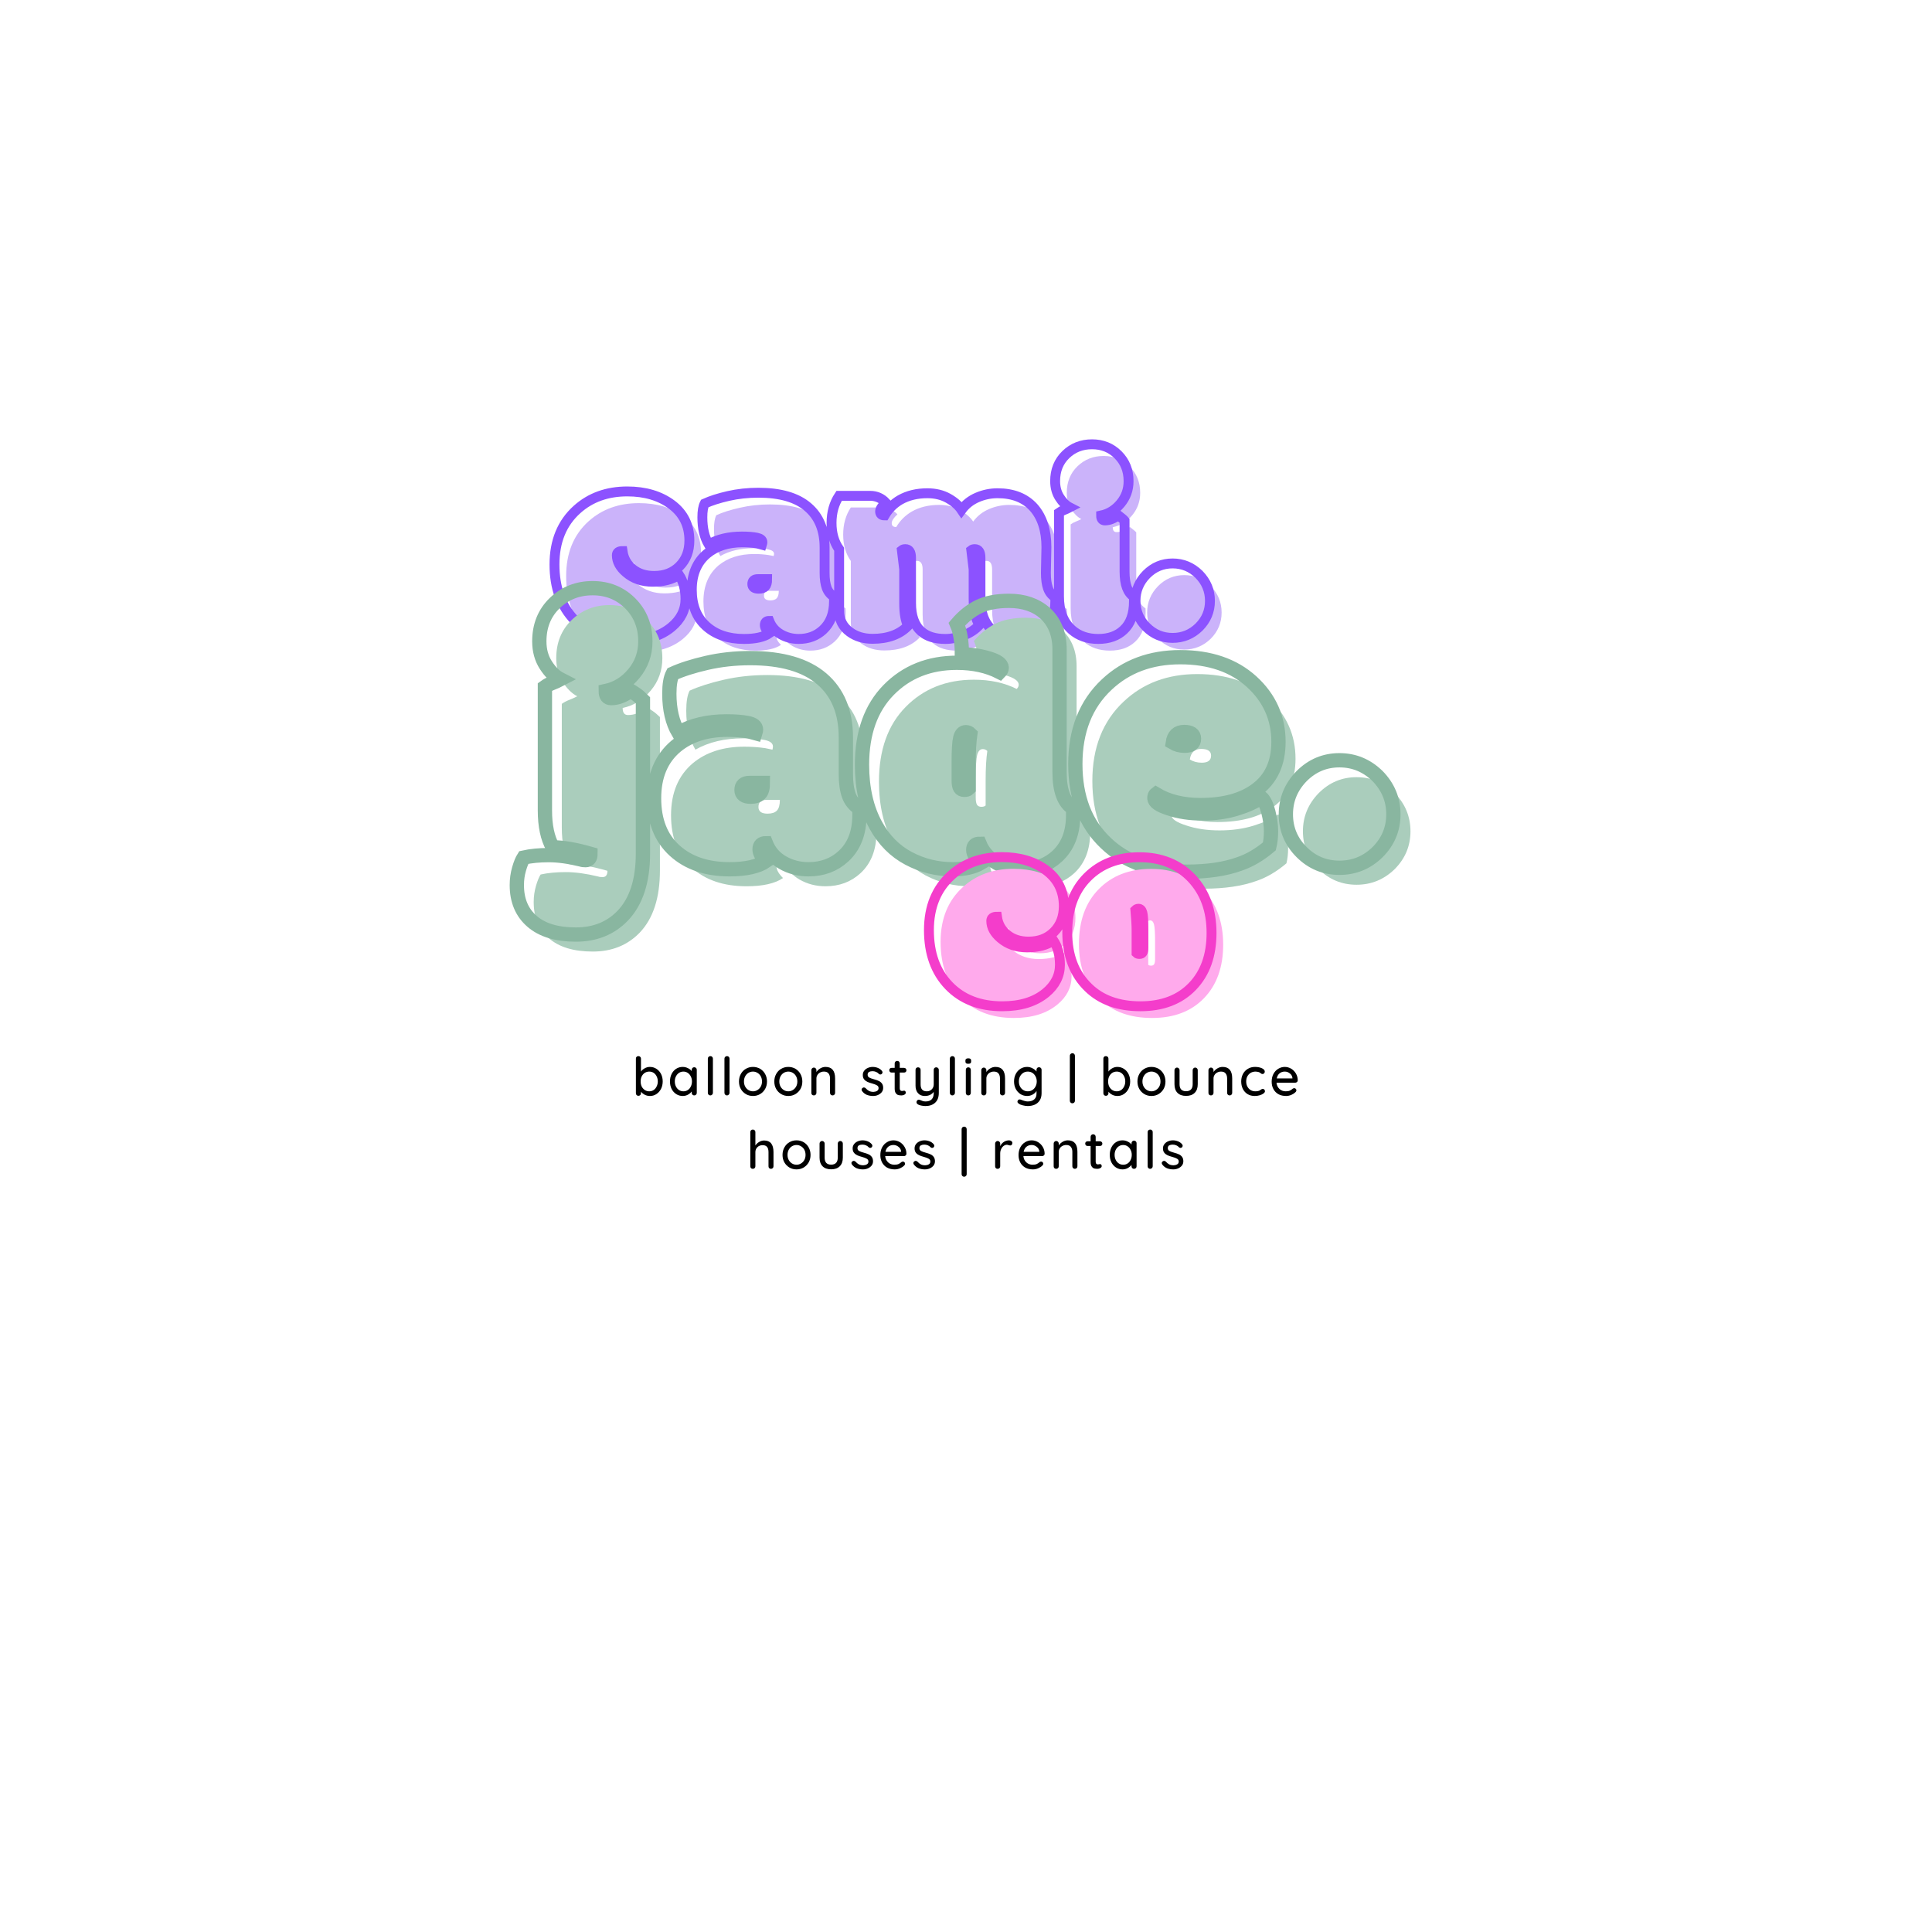 <svg xmlns="http://www.w3.org/2000/svg" xmlns:xlink="http://www.w3.org/1999/xlink" width="500" zoomAndPan="magnify" viewBox="0 0 375 375" height="500" preserveAspectRatio="xMidYMid meet" version="1.0"><defs><g/></defs><g fill="#cbb3fa" fill-opacity="1"><g transform="translate(109.39, 125.831)"><g><path d="M 14.719 0.781 C 10.383 0.781 6.93 -0.555 4.359 -3.234 C 1.785 -5.91 0.5 -9.5 0.5 -14 C 0.5 -18.5 1.957 -22.055 4.875 -24.672 C 7.477 -27.004 10.727 -28.172 14.625 -28.172 C 18.094 -28.172 20.969 -27.316 23.25 -25.609 C 25.531 -23.898 26.672 -21.582 26.672 -18.656 C 26.672 -16.613 26.039 -14.957 24.781 -13.688 C 23.531 -12.414 21.879 -11.781 19.828 -11.781 C 18.16 -11.781 16.77 -12.223 15.656 -13.109 C 14.551 -14.004 13.898 -15.164 13.703 -16.594 C 12.961 -16.594 12.594 -16.328 12.594 -15.797 C 12.594 -14.578 13.195 -13.461 14.406 -12.453 C 15.781 -11.254 17.5 -10.656 19.562 -10.656 C 21.625 -10.656 23.328 -11.094 24.672 -11.969 C 25.504 -10.688 25.922 -9.129 25.922 -7.297 C 25.922 -5.16 25.004 -3.336 23.172 -1.828 C 21.078 -0.086 18.258 0.781 14.719 0.781 Z M 14.719 0.781 "/></g></g></g><g fill="#cbb3fa" fill-opacity="1"><g transform="translate(136.24, 125.831)"><g><path d="M 26.078 -12.375 C 26.078 -11.176 26.207 -10.207 26.469 -9.469 C 26.738 -8.738 27.207 -8.164 27.875 -7.75 C 27.895 -7.664 27.906 -7.508 27.906 -7.281 L 27.906 -6.828 C 27.906 -4.461 27.188 -2.617 25.75 -1.297 C 24.477 -0.129 22.91 0.453 21.047 0.453 C 19.785 0.453 18.629 0.156 17.578 -0.438 C 16.523 -1.039 15.773 -1.91 15.328 -3.047 C 14.754 -3.047 14.469 -2.77 14.469 -2.219 C 14.469 -1.758 14.758 -1.238 15.344 -0.656 C 14.258 0.082 12.629 0.453 10.453 0.453 C 7.367 0.453 4.906 -0.383 3.062 -2.062 C 1.219 -3.738 0.297 -6.078 0.297 -9.078 C 0.297 -12.086 1.27 -14.422 3.219 -16.078 C 5.008 -17.555 7.32 -18.297 10.156 -18.297 C 11.113 -18.297 12.047 -18.227 12.953 -18.094 C 13.547 -17.977 13.867 -17.914 13.922 -17.906 C 13.973 -18.07 14 -18.211 14 -18.328 C 14 -18.754 13.629 -19.039 12.891 -19.188 C 12.16 -19.344 11.207 -19.422 10.031 -19.422 C 7.508 -19.422 5.359 -18.914 3.578 -17.906 C 2.754 -19.281 2.344 -21.031 2.344 -23.156 C 2.344 -24.352 2.492 -25.242 2.797 -25.828 C 3.992 -26.379 5.52 -26.863 7.375 -27.281 C 9.227 -27.707 11.176 -27.922 13.219 -27.922 C 17.457 -27.922 20.66 -26.992 22.828 -25.141 C 24.992 -23.297 26.078 -20.676 26.078 -17.281 Z M 13.094 -11.156 C 12.395 -11.156 12.047 -10.836 12.047 -10.203 C 12.047 -9.598 12.457 -9.297 13.281 -9.297 C 13.844 -9.297 14.254 -9.43 14.516 -9.703 C 14.785 -9.984 14.922 -10.469 14.922 -11.156 C 14.922 -11.156 14.312 -11.156 13.094 -11.156 Z M 13.094 -11.156 "/></g></g></g><g fill="#cbb3fa" fill-opacity="1"><g transform="translate(163.989, 125.831)"><g><path d="M 41.281 -12.375 C 41.281 -11.156 41.41 -10.16 41.672 -9.391 C 41.941 -8.629 42.41 -8.039 43.078 -7.625 C 43.098 -7.539 43.109 -7.398 43.109 -7.203 L 43.109 -6.828 C 43.109 -4.547 42.441 -2.758 41.109 -1.469 C 39.773 -0.188 38.051 0.453 35.938 0.453 C 33.832 0.453 32.141 -0.125 30.859 -1.281 C 29.336 -2.613 28.578 -4.656 28.578 -7.406 L 28.578 -15.297 C 28.578 -16.41 28.211 -16.969 27.484 -16.969 C 27.191 -16.969 26.961 -16.906 26.797 -16.781 L 27.25 -13.047 L 27.25 -7.406 C 27.25 -5.133 27.625 -3.414 28.375 -2.25 C 27.57 -1.395 26.57 -0.727 25.375 -0.25 C 24.188 0.219 22.977 0.453 21.75 0.453 C 19.75 0.453 18.195 -0.031 17.094 -1 C 15.758 -2.164 15.094 -4.008 15.094 -6.531 L 15.094 -15.297 C 15.094 -16.41 14.727 -16.969 14 -16.969 C 13.719 -16.969 13.492 -16.906 13.328 -16.781 L 13.781 -13.047 L 13.781 -6.422 C 13.781 -4.555 14.031 -3.113 14.531 -2.094 C 12.895 -0.414 10.602 0.422 7.656 0.422 C 5.906 0.422 4.426 -0.02 3.219 -0.906 C 1.844 -1.914 1.156 -3.281 1.156 -5 L 1.156 -16.953 C 0.164 -18.336 -0.328 -20.039 -0.328 -22.062 C -0.328 -24.082 0.164 -25.836 1.156 -27.328 L 7.172 -27.328 C 8.359 -27.328 9.367 -26.883 10.203 -26 C 9.461 -25.312 9.094 -24.742 9.094 -24.297 C 9.094 -23.785 9.383 -23.531 9.969 -23.531 C 10.707 -24.789 11.719 -25.797 13 -26.547 C 14.5 -27.398 16.258 -27.828 18.281 -27.828 C 19.812 -27.828 21.156 -27.5 22.312 -26.844 C 23.469 -26.195 24.332 -25.445 24.906 -24.594 C 25.688 -25.664 26.707 -26.473 27.969 -27.016 C 29.227 -27.555 30.539 -27.828 31.906 -27.828 C 34.914 -27.828 37.254 -26.895 38.922 -25.031 C 40.555 -23.156 41.375 -20.594 41.375 -17.344 Z M 41.281 -12.375 "/></g></g></g><g fill="#cbb3fa" fill-opacity="1"><g transform="translate(206.889, 125.831)"><g><path d="M 13.656 -22.5 L 13.656 -12.594 C 13.656 -10.113 14.254 -8.5 15.453 -7.75 C 15.461 -7.664 15.469 -7.508 15.469 -7.281 L 15.469 -6.828 C 15.469 -4.379 14.801 -2.535 13.469 -1.297 C 12.238 -0.129 10.594 0.453 8.531 0.453 C 6.477 0.453 4.785 -0.129 3.453 -1.297 C 1.766 -2.785 0.922 -4.953 0.922 -7.797 L 0.922 -24.047 C 1.223 -24.266 1.547 -24.441 1.891 -24.578 C 2.242 -24.711 2.613 -24.879 3 -25.078 C 2.281 -25.441 1.629 -26.078 1.047 -26.984 C 0.461 -27.898 0.172 -28.961 0.172 -30.172 C 0.172 -32.273 0.863 -33.992 2.25 -35.328 C 3.633 -36.66 5.328 -37.328 7.328 -37.328 C 9.336 -37.328 11.02 -36.645 12.375 -35.281 C 13.738 -33.926 14.422 -32.223 14.422 -30.172 C 14.422 -28.523 13.906 -27.078 12.875 -25.828 C 11.844 -24.586 10.582 -23.812 9.094 -23.5 C 9.094 -22.863 9.336 -22.547 9.828 -22.547 C 10.672 -22.547 11.535 -22.879 12.422 -23.547 C 13.086 -23.035 13.5 -22.688 13.656 -22.5 Z M 13.656 -22.5 "/></g></g></g><g fill="#cbb3fa" fill-opacity="1"><g transform="translate(222.163, 125.831)"><g><path d="M 2.625 -12.078 C 4.039 -13.492 5.734 -14.203 7.703 -14.203 C 9.672 -14.203 11.379 -13.492 12.828 -12.078 C 14.242 -10.629 14.953 -8.914 14.953 -6.938 C 14.953 -4.957 14.242 -3.258 12.828 -1.844 C 11.391 -0.445 9.676 0.25 7.688 0.25 C 5.707 0.25 4.016 -0.453 2.609 -1.859 C 1.203 -3.266 0.5 -4.957 0.5 -6.938 C 0.5 -8.914 1.207 -10.629 2.625 -12.078 Z M 2.625 -12.078 "/></g></g></g><path stroke-linecap="butt" transform="matrix(0.75, 0, 0, 0.75, 67.271, 88.318)" fill="none" stroke-linejoin="miter" d="M 72.779 48.035 C 66.998 48.035 62.394 46.248 58.956 42.68 C 55.524 39.113 53.805 34.331 53.805 28.331 C 53.805 22.326 55.753 17.581 59.644 14.092 C 63.107 10.982 67.446 9.425 72.644 9.425 C 77.269 9.425 81.102 10.566 84.149 12.842 C 87.19 15.123 88.716 18.217 88.716 22.128 C 88.716 24.842 87.873 27.045 86.196 28.748 C 84.519 30.446 82.315 31.295 79.581 31.295 C 77.357 31.295 75.508 30.701 74.029 29.514 C 72.55 28.326 71.68 26.774 71.409 24.863 C 70.435 24.863 69.946 25.217 69.946 25.93 C 69.946 27.55 70.742 29.04 72.347 30.399 C 74.19 31.998 76.482 32.795 79.227 32.795 C 81.972 32.795 84.248 32.206 86.045 31.029 C 87.159 32.743 87.716 34.821 87.716 37.264 C 87.716 40.107 86.492 42.545 84.045 44.566 C 81.248 46.878 77.487 48.035 72.779 48.035 Z M 123.711 30.498 C 123.711 32.097 123.894 33.389 124.248 34.363 C 124.602 35.342 125.227 36.107 126.112 36.665 C 126.138 36.774 126.149 36.988 126.149 37.3 L 126.149 37.899 C 126.149 41.055 125.19 43.508 123.279 45.269 C 121.591 46.821 119.503 47.602 117.013 47.602 C 115.321 47.602 113.779 47.201 112.378 46.399 C 110.977 45.602 109.977 44.446 109.378 42.93 C 108.623 42.93 108.242 43.3 108.242 44.035 C 108.242 44.654 108.633 45.357 109.409 46.133 C 107.966 47.113 105.789 47.602 102.878 47.602 C 98.763 47.602 95.482 46.482 93.024 44.248 C 90.571 42.014 89.341 38.894 89.341 34.883 C 89.341 30.868 90.638 27.764 93.242 25.561 C 95.617 23.587 98.696 22.597 102.477 22.597 C 103.763 22.597 105.008 22.686 106.211 22.863 C 107.008 23.019 107.446 23.107 107.508 23.128 C 107.576 22.904 107.612 22.717 107.612 22.561 C 107.612 21.982 107.123 21.597 106.144 21.394 C 105.164 21.196 103.888 21.097 102.31 21.097 C 98.951 21.097 96.086 21.774 93.706 23.128 C 92.617 21.285 92.076 18.951 92.076 16.128 C 92.076 14.529 92.274 13.337 92.675 12.561 C 94.274 11.826 96.31 11.175 98.774 10.607 C 101.242 10.045 103.841 9.758 106.576 9.758 C 112.222 9.758 116.492 10.993 119.378 13.462 C 122.269 15.925 123.711 19.43 123.711 23.962 Z M 106.409 32.128 C 105.477 32.128 105.008 32.55 105.008 33.399 C 105.008 34.196 105.555 34.597 106.644 34.597 C 107.399 34.597 107.956 34.415 108.31 34.045 C 108.664 33.68 108.841 33.04 108.841 32.128 C 108.841 32.128 108.034 32.128 106.409 32.128 Z M 180.982 30.498 C 180.982 32.118 181.159 33.441 181.519 34.467 C 181.873 35.488 182.492 36.274 183.383 36.831 C 183.404 36.941 183.42 37.133 183.42 37.399 L 183.42 37.899 C 183.42 40.941 182.529 43.321 180.748 45.035 C 178.972 46.743 176.675 47.602 173.867 47.602 C 171.055 47.602 168.795 46.831 167.081 45.3 C 165.06 43.524 164.045 40.8 164.045 37.133 L 164.045 26.597 C 164.045 25.107 163.56 24.363 162.581 24.363 C 162.201 24.363 161.904 24.451 161.68 24.628 L 162.279 29.597 L 162.279 37.133 C 162.279 40.154 162.779 42.446 163.779 43.998 C 162.711 45.133 161.383 46.019 159.795 46.649 C 158.206 47.285 156.591 47.602 154.946 47.602 C 152.279 47.602 150.211 46.956 148.742 45.665 C 146.966 44.113 146.076 41.654 146.076 38.3 L 146.076 26.597 C 146.076 25.107 145.586 24.363 144.612 24.363 C 144.232 24.363 143.93 24.451 143.711 24.628 L 144.31 29.597 L 144.31 38.43 C 144.31 40.92 144.644 42.842 145.31 44.201 C 143.133 46.446 140.076 47.566 136.144 47.566 C 133.81 47.566 131.841 46.977 130.242 45.8 C 128.394 44.446 127.472 42.623 127.472 40.331 L 127.472 24.394 C 126.164 22.55 125.508 20.279 125.508 17.576 C 125.508 14.878 126.164 12.54 127.472 10.561 L 135.508 10.561 C 137.086 10.561 138.43 11.149 139.545 12.326 C 138.565 13.238 138.076 13.993 138.076 14.592 C 138.076 15.285 138.466 15.628 139.242 15.628 C 140.222 13.936 141.565 12.592 143.274 11.592 C 145.279 10.462 147.623 9.894 150.31 9.894 C 152.357 9.894 154.149 10.326 155.696 11.191 C 157.242 12.061 158.388 13.061 159.144 14.196 C 160.19 12.769 161.55 11.701 163.232 10.977 C 164.909 10.253 166.659 9.894 168.482 9.894 C 172.503 9.894 175.628 11.139 177.852 13.628 C 180.029 16.118 181.117 19.529 181.117 23.863 Z M 201.341 16.993 L 201.341 30.196 C 201.341 33.508 202.144 35.665 203.742 36.665 C 203.763 36.774 203.774 36.988 203.774 37.3 L 203.774 37.899 C 203.774 41.165 202.888 43.623 201.107 45.269 C 199.466 46.821 197.269 47.602 194.524 47.602 C 191.779 47.602 189.519 46.821 187.737 45.269 C 185.492 43.29 184.373 40.399 184.373 36.597 L 184.373 14.925 C 184.774 14.639 185.206 14.404 185.675 14.227 C 186.138 14.05 186.628 13.826 187.138 13.561 C 186.185 13.071 185.315 12.222 184.539 11.008 C 183.763 9.8 183.373 8.383 183.373 6.758 C 183.373 3.956 184.295 1.67 186.138 -0.111 C 187.982 -1.887 190.248 -2.778 192.925 -2.778 C 195.602 -2.778 197.847 -1.872 199.659 -0.059 C 201.472 1.753 202.378 4.024 202.378 6.758 C 202.378 8.962 201.685 10.889 200.31 12.545 C 198.93 14.201 197.253 15.238 195.274 15.66 C 195.274 16.503 195.597 16.925 196.242 16.925 C 197.373 16.925 198.529 16.482 199.706 15.592 C 200.597 16.285 201.144 16.748 201.341 16.993 Z M 207.008 30.899 C 208.894 29.008 211.149 28.061 213.774 28.061 C 216.399 28.061 218.675 29.008 220.607 30.899 C 222.498 32.831 223.44 35.113 223.44 37.748 C 223.44 40.383 222.498 42.644 220.607 44.535 C 218.696 46.399 216.42 47.331 213.774 47.331 C 211.128 47.331 208.867 46.394 206.987 44.514 C 205.112 42.639 204.17 40.383 204.17 37.748 C 204.17 35.113 205.117 32.831 207.008 30.899 Z M 207.008 30.899 " stroke="#8c52ff" stroke-width="2.561" stroke-opacity="1" stroke-miterlimit="4"/><g fill="#000000" fill-opacity="1"><g transform="translate(122.693, 212.619)"><g><path d="M 3.438 -5.531 C 3.906 -5.531 4.328 -5.41 4.703 -5.172 C 5.086 -4.93 5.391 -4.598 5.609 -4.172 C 5.828 -3.742 5.938 -3.258 5.938 -2.719 C 5.938 -2.188 5.828 -1.703 5.609 -1.266 C 5.391 -0.836 5.086 -0.5 4.703 -0.25 C 4.328 -0.008 3.914 0.109 3.469 0.109 C 3.102 0.109 2.766 0.031 2.453 -0.125 C 2.148 -0.289 1.906 -0.488 1.719 -0.719 L 1.719 -0.422 C 1.719 -0.285 1.672 -0.164 1.578 -0.062 C 1.484 0.031 1.363 0.078 1.219 0.078 C 1.082 0.078 0.969 0.031 0.875 -0.062 C 0.781 -0.156 0.734 -0.273 0.734 -0.422 L 0.734 -7.141 C 0.734 -7.285 0.773 -7.398 0.859 -7.484 C 0.953 -7.578 1.07 -7.625 1.219 -7.625 C 1.363 -7.625 1.484 -7.578 1.578 -7.484 C 1.672 -7.391 1.719 -7.273 1.719 -7.141 L 1.719 -4.625 C 1.875 -4.863 2.109 -5.07 2.422 -5.25 C 2.742 -5.438 3.082 -5.531 3.438 -5.531 Z M 3.328 -0.797 C 3.648 -0.797 3.938 -0.879 4.188 -1.047 C 4.438 -1.223 4.629 -1.457 4.766 -1.75 C 4.91 -2.039 4.984 -2.363 4.984 -2.719 C 4.984 -3.082 4.91 -3.406 4.766 -3.688 C 4.629 -3.977 4.438 -4.207 4.188 -4.375 C 3.938 -4.539 3.648 -4.625 3.328 -4.625 C 3.004 -4.625 2.711 -4.539 2.453 -4.375 C 2.203 -4.207 2.004 -3.977 1.859 -3.688 C 1.723 -3.406 1.656 -3.082 1.656 -2.719 C 1.656 -2.352 1.723 -2.023 1.859 -1.734 C 2.004 -1.453 2.203 -1.223 2.453 -1.047 C 2.711 -0.879 3.004 -0.797 3.328 -0.797 Z M 3.328 -0.797 "/></g></g></g><g fill="#000000" fill-opacity="1"><g transform="translate(129.636, 212.619)"><g><path d="M 5.109 -5.469 C 5.254 -5.469 5.375 -5.422 5.469 -5.328 C 5.562 -5.242 5.609 -5.125 5.609 -4.969 L 5.609 -0.5 C 5.609 -0.352 5.562 -0.234 5.469 -0.141 C 5.375 -0.047 5.254 0 5.109 0 C 4.973 0 4.859 -0.047 4.766 -0.141 C 4.672 -0.234 4.625 -0.352 4.625 -0.5 L 4.625 -0.766 C 4.445 -0.523 4.203 -0.316 3.891 -0.141 C 3.586 0.023 3.254 0.109 2.891 0.109 C 2.43 0.109 2.008 -0.008 1.625 -0.25 C 1.238 -0.5 0.938 -0.836 0.719 -1.266 C 0.508 -1.691 0.406 -2.176 0.406 -2.719 C 0.406 -3.25 0.508 -3.727 0.719 -4.156 C 0.938 -4.594 1.234 -4.93 1.609 -5.172 C 1.992 -5.41 2.41 -5.531 2.859 -5.531 C 3.223 -5.531 3.562 -5.453 3.875 -5.297 C 4.195 -5.148 4.445 -4.957 4.625 -4.719 L 4.625 -4.969 C 4.625 -5.113 4.672 -5.234 4.766 -5.328 C 4.859 -5.422 4.973 -5.469 5.109 -5.469 Z M 3.016 -0.797 C 3.336 -0.797 3.625 -0.879 3.875 -1.047 C 4.125 -1.211 4.316 -1.441 4.453 -1.734 C 4.598 -2.023 4.672 -2.352 4.672 -2.719 C 4.672 -3.07 4.598 -3.391 4.453 -3.672 C 4.316 -3.961 4.125 -4.191 3.875 -4.359 C 3.625 -4.535 3.336 -4.625 3.016 -4.625 C 2.691 -4.625 2.406 -4.539 2.156 -4.375 C 1.906 -4.207 1.707 -3.977 1.562 -3.688 C 1.414 -3.406 1.344 -3.082 1.344 -2.719 C 1.344 -2.352 1.414 -2.023 1.562 -1.734 C 1.707 -1.441 1.906 -1.211 2.156 -1.047 C 2.406 -0.879 2.691 -0.797 3.016 -0.797 Z M 3.016 -0.797 "/></g></g></g><g fill="#000000" fill-opacity="1"><g transform="translate(136.579, 212.619)"><g><path d="M 1.797 -0.5 C 1.797 -0.352 1.742 -0.234 1.641 -0.141 C 1.547 -0.047 1.43 0 1.297 0 C 1.16 0 1.047 -0.047 0.953 -0.141 C 0.859 -0.234 0.812 -0.352 0.812 -0.5 L 0.812 -7.141 C 0.812 -7.273 0.859 -7.391 0.953 -7.484 C 1.055 -7.578 1.176 -7.625 1.312 -7.625 C 1.445 -7.625 1.562 -7.578 1.656 -7.484 C 1.75 -7.391 1.797 -7.273 1.797 -7.141 Z M 1.797 -0.5 "/></g></g></g><g fill="#000000" fill-opacity="1"><g transform="translate(139.803, 212.619)"><g><path d="M 1.797 -0.5 C 1.797 -0.352 1.742 -0.234 1.641 -0.141 C 1.547 -0.047 1.43 0 1.297 0 C 1.16 0 1.047 -0.047 0.953 -0.141 C 0.859 -0.234 0.812 -0.352 0.812 -0.5 L 0.812 -7.141 C 0.812 -7.273 0.859 -7.391 0.953 -7.484 C 1.055 -7.578 1.176 -7.625 1.312 -7.625 C 1.445 -7.625 1.562 -7.578 1.656 -7.484 C 1.75 -7.391 1.797 -7.273 1.797 -7.141 Z M 1.797 -0.5 "/></g></g></g><g fill="#000000" fill-opacity="1"><g transform="translate(143.028, 212.619)"><g><path d="M 5.844 -2.703 C 5.844 -2.16 5.723 -1.676 5.484 -1.25 C 5.242 -0.832 4.914 -0.5 4.5 -0.25 C 4.082 -0.008 3.625 0.109 3.125 0.109 C 2.625 0.109 2.164 -0.008 1.75 -0.25 C 1.332 -0.5 1.004 -0.832 0.766 -1.25 C 0.523 -1.676 0.406 -2.16 0.406 -2.703 C 0.406 -3.234 0.523 -3.719 0.766 -4.156 C 1.004 -4.594 1.332 -4.93 1.75 -5.172 C 2.164 -5.41 2.625 -5.531 3.125 -5.531 C 3.625 -5.531 4.082 -5.41 4.5 -5.172 C 4.914 -4.93 5.242 -4.594 5.484 -4.156 C 5.723 -3.719 5.844 -3.234 5.844 -2.703 Z M 4.875 -2.703 C 4.875 -3.078 4.797 -3.41 4.641 -3.703 C 4.484 -3.992 4.27 -4.219 4 -4.375 C 3.738 -4.539 3.445 -4.625 3.125 -4.625 C 2.801 -4.625 2.504 -4.539 2.234 -4.375 C 1.973 -4.219 1.766 -3.992 1.609 -3.703 C 1.453 -3.41 1.375 -3.078 1.375 -2.703 C 1.375 -2.336 1.453 -2.008 1.609 -1.719 C 1.766 -1.438 1.973 -1.211 2.234 -1.047 C 2.504 -0.879 2.801 -0.797 3.125 -0.797 C 3.445 -0.797 3.738 -0.879 4 -1.047 C 4.27 -1.211 4.484 -1.438 4.641 -1.719 C 4.797 -2.008 4.875 -2.336 4.875 -2.703 Z M 4.875 -2.703 "/></g></g></g><g fill="#000000" fill-opacity="1"><g transform="translate(149.888, 212.619)"><g><path d="M 5.844 -2.703 C 5.844 -2.16 5.723 -1.676 5.484 -1.25 C 5.242 -0.832 4.914 -0.5 4.5 -0.25 C 4.082 -0.008 3.625 0.109 3.125 0.109 C 2.625 0.109 2.164 -0.008 1.75 -0.25 C 1.332 -0.5 1.004 -0.832 0.766 -1.25 C 0.523 -1.676 0.406 -2.16 0.406 -2.703 C 0.406 -3.234 0.523 -3.719 0.766 -4.156 C 1.004 -4.594 1.332 -4.93 1.75 -5.172 C 2.164 -5.41 2.625 -5.531 3.125 -5.531 C 3.625 -5.531 4.082 -5.41 4.5 -5.172 C 4.914 -4.93 5.242 -4.594 5.484 -4.156 C 5.723 -3.719 5.844 -3.234 5.844 -2.703 Z M 4.875 -2.703 C 4.875 -3.078 4.797 -3.41 4.641 -3.703 C 4.484 -3.992 4.27 -4.219 4 -4.375 C 3.738 -4.539 3.445 -4.625 3.125 -4.625 C 2.801 -4.625 2.504 -4.539 2.234 -4.375 C 1.973 -4.219 1.766 -3.992 1.609 -3.703 C 1.453 -3.41 1.375 -3.078 1.375 -2.703 C 1.375 -2.336 1.453 -2.008 1.609 -1.719 C 1.766 -1.438 1.973 -1.211 2.234 -1.047 C 2.504 -0.879 2.801 -0.797 3.125 -0.797 C 3.445 -0.797 3.738 -0.879 4 -1.047 C 4.27 -1.211 4.484 -1.438 4.641 -1.719 C 4.797 -2.008 4.875 -2.336 4.875 -2.703 Z M 4.875 -2.703 "/></g></g></g><g fill="#000000" fill-opacity="1"><g transform="translate(156.749, 212.619)"><g><path d="M 3.484 -5.531 C 4.723 -5.531 5.344 -4.785 5.344 -3.297 L 5.344 -0.5 C 5.344 -0.352 5.297 -0.234 5.203 -0.141 C 5.109 -0.047 4.988 0 4.844 0 C 4.707 0 4.594 -0.047 4.5 -0.141 C 4.406 -0.234 4.359 -0.352 4.359 -0.5 L 4.359 -3.297 C 4.359 -3.691 4.266 -4.008 4.078 -4.25 C 3.898 -4.5 3.598 -4.625 3.172 -4.625 C 2.898 -4.625 2.648 -4.562 2.422 -4.438 C 2.203 -4.32 2.031 -4.16 1.906 -3.953 C 1.781 -3.754 1.719 -3.535 1.719 -3.297 L 1.719 -0.5 C 1.719 -0.352 1.672 -0.234 1.578 -0.141 C 1.484 -0.047 1.363 0 1.219 0 C 1.07 0 0.953 -0.047 0.859 -0.141 C 0.773 -0.234 0.734 -0.352 0.734 -0.5 L 0.734 -4.906 C 0.734 -5.039 0.781 -5.156 0.875 -5.25 C 0.969 -5.352 1.082 -5.406 1.219 -5.406 C 1.363 -5.406 1.484 -5.352 1.578 -5.25 C 1.672 -5.156 1.719 -5.039 1.719 -4.906 L 1.719 -4.547 C 1.895 -4.816 2.141 -5.047 2.453 -5.234 C 2.773 -5.43 3.117 -5.531 3.484 -5.531 Z M 3.484 -5.531 "/></g></g></g><g fill="#000000" fill-opacity="1"><g transform="translate(163.435, 212.619)"><g/></g></g><g fill="#000000" fill-opacity="1"><g transform="translate(166.906, 212.619)"><g><path d="M 0.422 -0.844 C 0.359 -0.938 0.328 -1.031 0.328 -1.125 C 0.328 -1.258 0.398 -1.375 0.547 -1.469 C 0.617 -1.52 0.695 -1.547 0.781 -1.547 C 0.906 -1.547 1.02 -1.492 1.125 -1.391 C 1.332 -1.16 1.551 -0.984 1.781 -0.859 C 2.02 -0.742 2.305 -0.688 2.641 -0.688 C 2.898 -0.695 3.129 -0.758 3.328 -0.875 C 3.523 -0.988 3.625 -1.172 3.625 -1.422 C 3.625 -1.66 3.52 -1.836 3.312 -1.953 C 3.113 -2.078 2.82 -2.191 2.438 -2.297 C 2.051 -2.398 1.727 -2.508 1.469 -2.625 C 1.219 -2.738 1.004 -2.898 0.828 -3.109 C 0.648 -3.328 0.562 -3.613 0.562 -3.969 C 0.562 -4.281 0.648 -4.551 0.828 -4.781 C 1.004 -5.02 1.238 -5.203 1.531 -5.328 C 1.82 -5.461 2.141 -5.531 2.484 -5.531 C 2.816 -5.531 3.145 -5.469 3.469 -5.344 C 3.789 -5.219 4.055 -5.031 4.266 -4.781 C 4.348 -4.676 4.391 -4.57 4.391 -4.469 C 4.391 -4.363 4.336 -4.258 4.234 -4.156 C 4.16 -4.094 4.07 -4.062 3.969 -4.062 C 3.844 -4.062 3.742 -4.102 3.672 -4.188 C 3.523 -4.352 3.348 -4.477 3.141 -4.562 C 2.93 -4.656 2.695 -4.703 2.438 -4.703 C 2.176 -4.703 1.953 -4.648 1.766 -4.547 C 1.586 -4.441 1.5 -4.258 1.5 -4 C 1.508 -3.758 1.613 -3.582 1.812 -3.469 C 2.02 -3.352 2.332 -3.238 2.75 -3.125 C 3.113 -3.031 3.414 -2.926 3.656 -2.812 C 3.895 -2.707 4.098 -2.547 4.266 -2.328 C 4.43 -2.109 4.516 -1.82 4.516 -1.469 C 4.516 -1.145 4.422 -0.863 4.234 -0.625 C 4.047 -0.395 3.801 -0.211 3.5 -0.078 C 3.207 0.047 2.895 0.109 2.562 0.109 C 2.125 0.109 1.719 0.035 1.344 -0.109 C 0.977 -0.266 0.672 -0.508 0.422 -0.844 Z M 0.422 -0.844 "/></g></g></g><g fill="#000000" fill-opacity="1"><g transform="translate(172.438, 212.619)"><g><path d="M 2.203 -4.438 L 2.203 -1.375 C 2.203 -1.031 2.352 -0.859 2.656 -0.859 C 2.707 -0.859 2.773 -0.867 2.859 -0.891 C 2.941 -0.91 3.004 -0.922 3.047 -0.922 C 3.141 -0.922 3.219 -0.883 3.281 -0.812 C 3.344 -0.738 3.375 -0.645 3.375 -0.531 C 3.375 -0.383 3.289 -0.258 3.125 -0.156 C 2.957 -0.051 2.77 0 2.562 0 C 2.344 0 2.133 -0.02 1.938 -0.062 C 1.75 -0.113 1.582 -0.238 1.438 -0.438 C 1.289 -0.633 1.219 -0.93 1.219 -1.328 L 1.219 -4.438 L 0.625 -4.438 C 0.488 -4.438 0.379 -4.477 0.297 -4.562 C 0.211 -4.656 0.172 -4.77 0.172 -4.906 C 0.172 -5.031 0.211 -5.133 0.297 -5.219 C 0.379 -5.301 0.488 -5.344 0.625 -5.344 L 1.219 -5.344 L 1.219 -6.203 C 1.219 -6.348 1.266 -6.469 1.359 -6.562 C 1.453 -6.656 1.57 -6.703 1.719 -6.703 C 1.852 -6.703 1.969 -6.656 2.062 -6.562 C 2.156 -6.469 2.203 -6.348 2.203 -6.203 L 2.203 -5.344 L 3.047 -5.344 C 3.18 -5.344 3.289 -5.297 3.375 -5.203 C 3.457 -5.117 3.5 -5.016 3.5 -4.891 C 3.5 -4.754 3.457 -4.645 3.375 -4.562 C 3.289 -4.477 3.18 -4.438 3.047 -4.438 Z M 2.203 -4.438 "/></g></g></g><g fill="#000000" fill-opacity="1"><g transform="translate(176.971, 212.619)"><g><path d="M 4.75 -5.453 C 4.895 -5.453 5.016 -5.406 5.109 -5.312 C 5.203 -5.219 5.25 -5.098 5.25 -4.953 L 5.25 -0.5 C 5.25 0.352 5.008 0.992 4.531 1.422 C 4.062 1.848 3.438 2.062 2.656 2.062 C 2.406 2.062 2.156 2.035 1.906 1.984 C 1.656 1.941 1.453 1.879 1.297 1.797 C 1.047 1.68 0.922 1.52 0.922 1.312 C 0.922 1.281 0.926 1.238 0.938 1.188 C 0.977 1.07 1.035 0.984 1.109 0.922 C 1.191 0.859 1.281 0.828 1.375 0.828 C 1.426 0.828 1.477 0.836 1.531 0.859 C 1.738 0.953 1.926 1.023 2.094 1.078 C 2.258 1.141 2.453 1.172 2.672 1.172 C 3.734 1.172 4.266 0.625 4.266 -0.469 L 4.266 -0.688 C 4.078 -0.438 3.836 -0.238 3.547 -0.094 C 3.254 0.039 2.922 0.109 2.547 0.109 C 1.973 0.109 1.523 -0.07 1.203 -0.438 C 0.891 -0.801 0.734 -1.281 0.734 -1.875 L 0.734 -4.953 C 0.734 -5.098 0.773 -5.219 0.859 -5.312 C 0.953 -5.406 1.07 -5.453 1.219 -5.453 C 1.363 -5.453 1.484 -5.406 1.578 -5.312 C 1.672 -5.219 1.719 -5.098 1.719 -4.953 L 1.719 -2.141 C 1.719 -1.68 1.816 -1.344 2.016 -1.125 C 2.211 -0.906 2.516 -0.797 2.922 -0.797 C 3.305 -0.797 3.625 -0.922 3.875 -1.172 C 4.133 -1.422 4.266 -1.742 4.266 -2.141 L 4.266 -4.953 C 4.266 -5.098 4.305 -5.219 4.391 -5.312 C 4.484 -5.406 4.602 -5.453 4.75 -5.453 Z M 4.75 -5.453 "/></g></g></g><g fill="#000000" fill-opacity="1"><g transform="translate(183.554, 212.619)"><g><path d="M 1.797 -0.5 C 1.797 -0.352 1.742 -0.234 1.641 -0.141 C 1.547 -0.047 1.43 0 1.297 0 C 1.16 0 1.047 -0.047 0.953 -0.141 C 0.859 -0.234 0.812 -0.352 0.812 -0.5 L 0.812 -7.141 C 0.812 -7.273 0.859 -7.391 0.953 -7.484 C 1.055 -7.578 1.176 -7.625 1.312 -7.625 C 1.445 -7.625 1.562 -7.578 1.656 -7.484 C 1.75 -7.391 1.797 -7.273 1.797 -7.141 Z M 1.797 -0.5 "/></g></g></g><g fill="#000000" fill-opacity="1"><g transform="translate(186.778, 212.619)"><g><path d="M 1.656 -0.5 C 1.656 -0.352 1.609 -0.234 1.516 -0.141 C 1.422 -0.047 1.305 0 1.172 0 C 1.023 0 0.906 -0.047 0.812 -0.141 C 0.727 -0.234 0.688 -0.352 0.688 -0.5 L 0.688 -4.953 C 0.688 -5.098 0.727 -5.219 0.812 -5.312 C 0.906 -5.406 1.023 -5.453 1.172 -5.453 C 1.305 -5.453 1.422 -5.406 1.516 -5.312 C 1.609 -5.219 1.656 -5.098 1.656 -4.953 Z M 1.156 -6.141 C 0.957 -6.141 0.816 -6.176 0.734 -6.25 C 0.648 -6.32 0.609 -6.438 0.609 -6.594 L 0.609 -6.75 C 0.609 -6.914 0.656 -7.031 0.75 -7.094 C 0.844 -7.164 0.984 -7.203 1.172 -7.203 C 1.359 -7.203 1.492 -7.164 1.578 -7.094 C 1.672 -7.02 1.719 -6.906 1.719 -6.75 L 1.719 -6.594 C 1.719 -6.426 1.672 -6.305 1.578 -6.234 C 1.492 -6.172 1.352 -6.141 1.156 -6.141 Z M 1.156 -6.141 "/></g></g></g><g fill="#000000" fill-opacity="1"><g transform="translate(189.735, 212.619)"><g><path d="M 3.484 -5.531 C 4.723 -5.531 5.344 -4.785 5.344 -3.297 L 5.344 -0.5 C 5.344 -0.352 5.297 -0.234 5.203 -0.141 C 5.109 -0.047 4.988 0 4.844 0 C 4.707 0 4.594 -0.047 4.5 -0.141 C 4.406 -0.234 4.359 -0.352 4.359 -0.5 L 4.359 -3.297 C 4.359 -3.691 4.266 -4.008 4.078 -4.25 C 3.898 -4.5 3.598 -4.625 3.172 -4.625 C 2.898 -4.625 2.648 -4.562 2.422 -4.438 C 2.203 -4.32 2.031 -4.16 1.906 -3.953 C 1.781 -3.754 1.719 -3.535 1.719 -3.297 L 1.719 -0.5 C 1.719 -0.352 1.672 -0.234 1.578 -0.141 C 1.484 -0.047 1.363 0 1.219 0 C 1.07 0 0.953 -0.047 0.859 -0.141 C 0.773 -0.234 0.734 -0.352 0.734 -0.5 L 0.734 -4.906 C 0.734 -5.039 0.781 -5.156 0.875 -5.25 C 0.969 -5.352 1.082 -5.406 1.219 -5.406 C 1.363 -5.406 1.484 -5.352 1.578 -5.25 C 1.672 -5.156 1.719 -5.039 1.719 -4.906 L 1.719 -4.547 C 1.895 -4.816 2.141 -5.047 2.453 -5.234 C 2.773 -5.43 3.117 -5.531 3.484 -5.531 Z M 3.484 -5.531 "/></g></g></g><g fill="#000000" fill-opacity="1"><g transform="translate(196.42, 212.619)"><g><path d="M 5.25 -5.469 C 5.395 -5.469 5.516 -5.422 5.609 -5.328 C 5.703 -5.242 5.75 -5.125 5.75 -4.969 L 5.75 -0.438 C 5.75 0.125 5.629 0.594 5.391 0.969 C 5.148 1.344 4.828 1.617 4.422 1.797 C 4.016 1.973 3.555 2.062 3.047 2.062 C 2.773 2.062 2.453 2.016 2.078 1.922 C 1.711 1.828 1.477 1.727 1.375 1.625 C 1.164 1.508 1.062 1.367 1.062 1.203 C 1.062 1.16 1.078 1.109 1.109 1.047 C 1.18 0.867 1.305 0.781 1.484 0.781 C 1.578 0.781 1.676 0.801 1.781 0.844 C 2.32 1.062 2.75 1.172 3.062 1.172 C 3.613 1.172 4.035 1.035 4.328 0.766 C 4.617 0.504 4.766 0.145 4.766 -0.312 L 4.766 -0.875 C 4.617 -0.602 4.375 -0.367 4.031 -0.172 C 3.695 0.016 3.336 0.109 2.953 0.109 C 2.484 0.109 2.051 -0.008 1.656 -0.25 C 1.27 -0.5 0.961 -0.836 0.734 -1.266 C 0.516 -1.691 0.406 -2.176 0.406 -2.719 C 0.406 -3.25 0.516 -3.727 0.734 -4.156 C 0.961 -4.594 1.27 -4.93 1.656 -5.172 C 2.039 -5.41 2.469 -5.531 2.938 -5.531 C 3.312 -5.531 3.66 -5.441 3.984 -5.266 C 4.316 -5.098 4.578 -4.891 4.766 -4.641 L 4.766 -4.969 C 4.766 -5.113 4.805 -5.234 4.891 -5.328 C 4.984 -5.422 5.102 -5.469 5.25 -5.469 Z M 3.078 -0.797 C 3.41 -0.797 3.707 -0.879 3.969 -1.047 C 4.227 -1.211 4.43 -1.441 4.578 -1.734 C 4.734 -2.023 4.812 -2.352 4.812 -2.719 C 4.812 -3.082 4.734 -3.406 4.578 -3.688 C 4.43 -3.977 4.227 -4.207 3.969 -4.375 C 3.707 -4.539 3.41 -4.625 3.078 -4.625 C 2.742 -4.625 2.445 -4.539 2.188 -4.375 C 1.926 -4.207 1.719 -3.977 1.562 -3.688 C 1.414 -3.395 1.344 -3.07 1.344 -2.719 C 1.344 -2.352 1.414 -2.023 1.562 -1.734 C 1.719 -1.441 1.926 -1.211 2.188 -1.047 C 2.445 -0.879 2.742 -0.797 3.078 -0.797 Z M 3.078 -0.797 "/></g></g></g><g fill="#000000" fill-opacity="1"><g transform="translate(203.497, 212.619)"><g/></g></g><g fill="#000000" fill-opacity="1"><g transform="translate(206.969, 212.619)"><g><path d="M 1.672 1.031 C 1.672 1.176 1.625 1.297 1.531 1.391 C 1.438 1.484 1.316 1.531 1.172 1.531 C 1.035 1.531 0.922 1.484 0.828 1.391 C 0.734 1.297 0.688 1.176 0.688 1.031 L 0.688 -7.688 C 0.688 -7.832 0.734 -7.953 0.828 -8.047 C 0.93 -8.141 1.055 -8.188 1.203 -8.188 C 1.336 -8.188 1.445 -8.141 1.531 -8.047 C 1.625 -7.953 1.672 -7.832 1.672 -7.688 Z M 1.672 1.031 "/></g></g></g><g fill="#000000" fill-opacity="1"><g transform="translate(209.957, 212.619)"><g/></g></g><g fill="#000000" fill-opacity="1"><g transform="translate(213.429, 212.619)"><g><path d="M 3.438 -5.531 C 3.906 -5.531 4.328 -5.41 4.703 -5.172 C 5.086 -4.93 5.391 -4.598 5.609 -4.172 C 5.828 -3.742 5.938 -3.258 5.938 -2.719 C 5.938 -2.188 5.828 -1.703 5.609 -1.266 C 5.391 -0.836 5.086 -0.5 4.703 -0.25 C 4.328 -0.008 3.914 0.109 3.469 0.109 C 3.102 0.109 2.766 0.031 2.453 -0.125 C 2.148 -0.289 1.906 -0.488 1.719 -0.719 L 1.719 -0.422 C 1.719 -0.285 1.672 -0.164 1.578 -0.062 C 1.484 0.031 1.363 0.078 1.219 0.078 C 1.082 0.078 0.969 0.031 0.875 -0.062 C 0.781 -0.156 0.734 -0.273 0.734 -0.422 L 0.734 -7.141 C 0.734 -7.285 0.773 -7.398 0.859 -7.484 C 0.953 -7.578 1.07 -7.625 1.219 -7.625 C 1.363 -7.625 1.484 -7.578 1.578 -7.484 C 1.672 -7.391 1.719 -7.273 1.719 -7.141 L 1.719 -4.625 C 1.875 -4.863 2.109 -5.07 2.422 -5.25 C 2.742 -5.438 3.082 -5.531 3.438 -5.531 Z M 3.328 -0.797 C 3.648 -0.797 3.938 -0.879 4.188 -1.047 C 4.438 -1.223 4.629 -1.457 4.766 -1.75 C 4.91 -2.039 4.984 -2.363 4.984 -2.719 C 4.984 -3.082 4.91 -3.406 4.766 -3.688 C 4.629 -3.977 4.438 -4.207 4.188 -4.375 C 3.938 -4.539 3.648 -4.625 3.328 -4.625 C 3.004 -4.625 2.711 -4.539 2.453 -4.375 C 2.203 -4.207 2.004 -3.977 1.859 -3.688 C 1.723 -3.406 1.656 -3.082 1.656 -2.719 C 1.656 -2.352 1.723 -2.023 1.859 -1.734 C 2.004 -1.453 2.203 -1.223 2.453 -1.047 C 2.711 -0.879 3.004 -0.797 3.328 -0.797 Z M 3.328 -0.797 "/></g></g></g><g fill="#000000" fill-opacity="1"><g transform="translate(220.372, 212.619)"><g><path d="M 5.844 -2.703 C 5.844 -2.16 5.723 -1.676 5.484 -1.25 C 5.242 -0.832 4.914 -0.5 4.5 -0.25 C 4.082 -0.008 3.625 0.109 3.125 0.109 C 2.625 0.109 2.164 -0.008 1.75 -0.25 C 1.332 -0.5 1.004 -0.832 0.766 -1.25 C 0.523 -1.676 0.406 -2.16 0.406 -2.703 C 0.406 -3.234 0.523 -3.719 0.766 -4.156 C 1.004 -4.594 1.332 -4.93 1.75 -5.172 C 2.164 -5.41 2.625 -5.531 3.125 -5.531 C 3.625 -5.531 4.082 -5.41 4.5 -5.172 C 4.914 -4.93 5.242 -4.594 5.484 -4.156 C 5.723 -3.719 5.844 -3.234 5.844 -2.703 Z M 4.875 -2.703 C 4.875 -3.078 4.797 -3.41 4.641 -3.703 C 4.484 -3.992 4.27 -4.219 4 -4.375 C 3.738 -4.539 3.445 -4.625 3.125 -4.625 C 2.801 -4.625 2.504 -4.539 2.234 -4.375 C 1.973 -4.219 1.766 -3.992 1.609 -3.703 C 1.453 -3.41 1.375 -3.078 1.375 -2.703 C 1.375 -2.336 1.453 -2.008 1.609 -1.719 C 1.766 -1.438 1.973 -1.211 2.234 -1.047 C 2.504 -0.879 2.801 -0.797 3.125 -0.797 C 3.445 -0.797 3.738 -0.879 4 -1.047 C 4.27 -1.211 4.484 -1.438 4.641 -1.719 C 4.797 -2.008 4.875 -2.336 4.875 -2.703 Z M 4.875 -2.703 "/></g></g></g><g fill="#000000" fill-opacity="1"><g transform="translate(227.232, 212.619)"><g><path d="M 4.75 -5.406 C 4.895 -5.406 5.016 -5.352 5.109 -5.25 C 5.203 -5.156 5.25 -5.039 5.25 -4.906 L 5.25 -2.172 C 5.25 -1.453 5.051 -0.895 4.656 -0.5 C 4.258 -0.102 3.703 0.094 2.984 0.094 C 2.266 0.094 1.707 -0.102 1.312 -0.5 C 0.926 -0.895 0.734 -1.453 0.734 -2.172 L 0.734 -4.906 C 0.734 -5.039 0.781 -5.156 0.875 -5.25 C 0.969 -5.352 1.082 -5.406 1.219 -5.406 C 1.363 -5.406 1.484 -5.352 1.578 -5.25 C 1.672 -5.156 1.719 -5.039 1.719 -4.906 L 1.719 -2.172 C 1.719 -1.266 2.141 -0.812 2.984 -0.812 C 3.398 -0.812 3.719 -0.926 3.938 -1.156 C 4.156 -1.383 4.266 -1.723 4.266 -2.172 L 4.266 -4.906 C 4.266 -5.039 4.312 -5.156 4.406 -5.25 C 4.5 -5.352 4.613 -5.406 4.75 -5.406 Z M 4.75 -5.406 "/></g></g></g><g fill="#000000" fill-opacity="1"><g transform="translate(233.825, 212.619)"><g><path d="M 3.484 -5.531 C 4.723 -5.531 5.344 -4.785 5.344 -3.297 L 5.344 -0.5 C 5.344 -0.352 5.297 -0.234 5.203 -0.141 C 5.109 -0.047 4.988 0 4.844 0 C 4.707 0 4.594 -0.047 4.5 -0.141 C 4.406 -0.234 4.359 -0.352 4.359 -0.5 L 4.359 -3.297 C 4.359 -3.691 4.266 -4.008 4.078 -4.25 C 3.898 -4.5 3.598 -4.625 3.172 -4.625 C 2.898 -4.625 2.648 -4.562 2.422 -4.438 C 2.203 -4.32 2.031 -4.16 1.906 -3.953 C 1.781 -3.754 1.719 -3.535 1.719 -3.297 L 1.719 -0.5 C 1.719 -0.352 1.672 -0.234 1.578 -0.141 C 1.484 -0.047 1.363 0 1.219 0 C 1.07 0 0.953 -0.047 0.859 -0.141 C 0.773 -0.234 0.734 -0.352 0.734 -0.5 L 0.734 -4.906 C 0.734 -5.039 0.781 -5.156 0.875 -5.25 C 0.969 -5.352 1.082 -5.406 1.219 -5.406 C 1.363 -5.406 1.484 -5.352 1.578 -5.25 C 1.672 -5.156 1.719 -5.039 1.719 -4.906 L 1.719 -4.547 C 1.895 -4.816 2.141 -5.047 2.453 -5.234 C 2.773 -5.43 3.117 -5.531 3.484 -5.531 Z M 3.484 -5.531 "/></g></g></g><g fill="#000000" fill-opacity="1"><g transform="translate(240.511, 212.619)"><g><path d="M 3.078 -5.531 C 3.617 -5.531 4.07 -5.441 4.438 -5.266 C 4.801 -5.098 4.984 -4.879 4.984 -4.609 C 4.984 -4.492 4.941 -4.391 4.859 -4.297 C 4.785 -4.203 4.691 -4.156 4.578 -4.156 C 4.484 -4.156 4.41 -4.164 4.359 -4.188 C 4.316 -4.219 4.25 -4.266 4.156 -4.328 C 4.113 -4.367 4.047 -4.414 3.953 -4.469 C 3.879 -4.508 3.766 -4.547 3.609 -4.578 C 3.453 -4.609 3.316 -4.625 3.203 -4.625 C 2.836 -4.625 2.516 -4.539 2.234 -4.375 C 1.961 -4.207 1.75 -3.977 1.594 -3.688 C 1.445 -3.395 1.375 -3.07 1.375 -2.719 C 1.375 -2.352 1.445 -2.023 1.594 -1.734 C 1.75 -1.441 1.957 -1.211 2.219 -1.047 C 2.488 -0.879 2.797 -0.797 3.141 -0.797 C 3.504 -0.797 3.797 -0.852 4.016 -0.969 C 4.055 -1 4.117 -1.047 4.203 -1.109 C 4.273 -1.16 4.336 -1.195 4.391 -1.219 C 4.441 -1.25 4.504 -1.266 4.578 -1.266 C 4.711 -1.266 4.816 -1.223 4.891 -1.141 C 4.973 -1.055 5.016 -0.941 5.016 -0.797 C 5.016 -0.66 4.922 -0.52 4.734 -0.375 C 4.555 -0.238 4.316 -0.125 4.016 -0.031 C 3.711 0.062 3.383 0.109 3.031 0.109 C 2.508 0.109 2.047 -0.008 1.641 -0.25 C 1.242 -0.5 0.938 -0.836 0.719 -1.266 C 0.508 -1.703 0.406 -2.188 0.406 -2.719 C 0.406 -3.238 0.516 -3.711 0.734 -4.141 C 0.961 -4.578 1.281 -4.914 1.688 -5.156 C 2.094 -5.406 2.555 -5.531 3.078 -5.531 Z M 3.078 -5.531 "/></g></g></g><g fill="#000000" fill-opacity="1"><g transform="translate(246.424, 212.619)"><g><path d="M 5.469 -2.906 C 5.469 -2.781 5.414 -2.676 5.312 -2.594 C 5.219 -2.508 5.109 -2.469 4.984 -2.469 L 1.344 -2.469 C 1.395 -1.969 1.586 -1.562 1.922 -1.25 C 2.254 -0.945 2.66 -0.797 3.141 -0.797 C 3.473 -0.797 3.742 -0.844 3.953 -0.938 C 4.16 -1.039 4.344 -1.164 4.5 -1.312 C 4.602 -1.375 4.703 -1.406 4.797 -1.406 C 4.91 -1.406 5.004 -1.363 5.078 -1.281 C 5.16 -1.207 5.203 -1.113 5.203 -1 C 5.203 -0.852 5.133 -0.723 5 -0.609 C 4.801 -0.41 4.535 -0.238 4.203 -0.094 C 3.879 0.039 3.547 0.109 3.203 0.109 C 2.641 0.109 2.145 -0.004 1.719 -0.234 C 1.301 -0.473 0.977 -0.801 0.75 -1.219 C 0.52 -1.645 0.406 -2.125 0.406 -2.656 C 0.406 -3.227 0.52 -3.734 0.75 -4.172 C 0.988 -4.609 1.301 -4.941 1.688 -5.172 C 2.082 -5.41 2.504 -5.531 2.953 -5.531 C 3.391 -5.531 3.801 -5.414 4.188 -5.188 C 4.57 -4.957 4.879 -4.645 5.109 -4.25 C 5.348 -3.852 5.469 -3.406 5.469 -2.906 Z M 2.953 -4.625 C 2.566 -4.625 2.234 -4.516 1.953 -4.297 C 1.672 -4.078 1.484 -3.742 1.391 -3.297 L 4.438 -3.297 L 4.438 -3.375 C 4.406 -3.738 4.238 -4.035 3.938 -4.266 C 3.645 -4.504 3.316 -4.625 2.953 -4.625 Z M 2.953 -4.625 "/></g></g></g><g fill="#000000" fill-opacity="1"><g transform="translate(144.9, 226.869)"><g><path d="M 3.422 -5.5 C 4.629 -5.5 5.234 -4.75 5.234 -3.25 L 5.234 -0.5 C 5.234 -0.352 5.188 -0.234 5.094 -0.141 C 5 -0.047 4.883 0 4.75 0 C 4.602 0 4.484 -0.047 4.391 -0.141 C 4.305 -0.234 4.266 -0.352 4.266 -0.5 L 4.266 -3.25 C 4.266 -4.145 3.883 -4.594 3.125 -4.594 C 2.719 -4.594 2.379 -4.461 2.109 -4.203 C 1.848 -3.941 1.719 -3.625 1.719 -3.25 L 1.719 -0.5 C 1.719 -0.352 1.672 -0.234 1.578 -0.141 C 1.484 -0.047 1.363 0 1.219 0 C 1.07 0 0.953 -0.047 0.859 -0.141 C 0.773 -0.234 0.734 -0.352 0.734 -0.5 L 0.734 -7.141 C 0.734 -7.273 0.781 -7.391 0.875 -7.484 C 0.969 -7.578 1.082 -7.625 1.219 -7.625 C 1.363 -7.625 1.484 -7.578 1.578 -7.484 C 1.672 -7.391 1.719 -7.273 1.719 -7.141 L 1.719 -4.531 C 1.883 -4.789 2.117 -5.016 2.422 -5.203 C 2.734 -5.398 3.066 -5.5 3.422 -5.5 Z M 3.422 -5.5 "/></g></g></g><g fill="#000000" fill-opacity="1"><g transform="translate(151.482, 226.869)"><g><path d="M 5.844 -2.703 C 5.844 -2.16 5.723 -1.676 5.484 -1.25 C 5.242 -0.832 4.914 -0.5 4.5 -0.25 C 4.082 -0.008 3.625 0.109 3.125 0.109 C 2.625 0.109 2.164 -0.008 1.75 -0.25 C 1.332 -0.5 1.004 -0.832 0.766 -1.25 C 0.523 -1.676 0.406 -2.16 0.406 -2.703 C 0.406 -3.234 0.523 -3.719 0.766 -4.156 C 1.004 -4.594 1.332 -4.93 1.75 -5.172 C 2.164 -5.41 2.625 -5.531 3.125 -5.531 C 3.625 -5.531 4.082 -5.41 4.5 -5.172 C 4.914 -4.93 5.242 -4.594 5.484 -4.156 C 5.723 -3.719 5.844 -3.234 5.844 -2.703 Z M 4.875 -2.703 C 4.875 -3.078 4.797 -3.41 4.641 -3.703 C 4.484 -3.992 4.27 -4.219 4 -4.375 C 3.738 -4.539 3.445 -4.625 3.125 -4.625 C 2.801 -4.625 2.504 -4.539 2.234 -4.375 C 1.973 -4.219 1.766 -3.992 1.609 -3.703 C 1.453 -3.41 1.375 -3.078 1.375 -2.703 C 1.375 -2.336 1.453 -2.008 1.609 -1.719 C 1.766 -1.438 1.973 -1.211 2.234 -1.047 C 2.504 -0.879 2.801 -0.797 3.125 -0.797 C 3.445 -0.797 3.738 -0.879 4 -1.047 C 4.27 -1.211 4.484 -1.438 4.641 -1.719 C 4.797 -2.008 4.875 -2.336 4.875 -2.703 Z M 4.875 -2.703 "/></g></g></g><g fill="#000000" fill-opacity="1"><g transform="translate(158.343, 226.869)"><g><path d="M 4.75 -5.406 C 4.895 -5.406 5.016 -5.352 5.109 -5.25 C 5.203 -5.156 5.25 -5.039 5.25 -4.906 L 5.25 -2.172 C 5.25 -1.453 5.051 -0.895 4.656 -0.5 C 4.258 -0.102 3.703 0.094 2.984 0.094 C 2.266 0.094 1.707 -0.102 1.312 -0.5 C 0.926 -0.895 0.734 -1.453 0.734 -2.172 L 0.734 -4.906 C 0.734 -5.039 0.781 -5.156 0.875 -5.25 C 0.969 -5.352 1.082 -5.406 1.219 -5.406 C 1.363 -5.406 1.484 -5.352 1.578 -5.25 C 1.672 -5.156 1.719 -5.039 1.719 -4.906 L 1.719 -2.172 C 1.719 -1.266 2.141 -0.812 2.984 -0.812 C 3.398 -0.812 3.719 -0.926 3.938 -1.156 C 4.156 -1.383 4.266 -1.723 4.266 -2.172 L 4.266 -4.906 C 4.266 -5.039 4.312 -5.156 4.406 -5.25 C 4.5 -5.352 4.613 -5.406 4.75 -5.406 Z M 4.75 -5.406 "/></g></g></g><g fill="#000000" fill-opacity="1"><g transform="translate(164.936, 226.869)"><g><path d="M 0.422 -0.844 C 0.359 -0.938 0.328 -1.031 0.328 -1.125 C 0.328 -1.258 0.398 -1.375 0.547 -1.469 C 0.617 -1.52 0.695 -1.547 0.781 -1.547 C 0.906 -1.547 1.02 -1.492 1.125 -1.391 C 1.332 -1.16 1.551 -0.984 1.781 -0.859 C 2.02 -0.742 2.305 -0.688 2.641 -0.688 C 2.898 -0.695 3.129 -0.758 3.328 -0.875 C 3.523 -0.988 3.625 -1.172 3.625 -1.422 C 3.625 -1.66 3.52 -1.836 3.312 -1.953 C 3.113 -2.078 2.82 -2.191 2.438 -2.297 C 2.051 -2.398 1.727 -2.508 1.469 -2.625 C 1.219 -2.738 1.004 -2.898 0.828 -3.109 C 0.648 -3.328 0.562 -3.613 0.562 -3.969 C 0.562 -4.281 0.648 -4.551 0.828 -4.781 C 1.004 -5.02 1.238 -5.203 1.531 -5.328 C 1.82 -5.461 2.141 -5.531 2.484 -5.531 C 2.816 -5.531 3.145 -5.469 3.469 -5.344 C 3.789 -5.219 4.055 -5.031 4.266 -4.781 C 4.348 -4.676 4.391 -4.57 4.391 -4.469 C 4.391 -4.363 4.336 -4.258 4.234 -4.156 C 4.16 -4.094 4.07 -4.062 3.969 -4.062 C 3.844 -4.062 3.742 -4.102 3.672 -4.188 C 3.523 -4.352 3.348 -4.477 3.141 -4.562 C 2.93 -4.656 2.695 -4.703 2.438 -4.703 C 2.176 -4.703 1.953 -4.648 1.766 -4.547 C 1.586 -4.441 1.5 -4.258 1.5 -4 C 1.508 -3.758 1.613 -3.582 1.812 -3.469 C 2.02 -3.352 2.332 -3.238 2.75 -3.125 C 3.113 -3.031 3.414 -2.926 3.656 -2.812 C 3.895 -2.707 4.098 -2.547 4.266 -2.328 C 4.43 -2.109 4.516 -1.82 4.516 -1.469 C 4.516 -1.145 4.422 -0.863 4.234 -0.625 C 4.047 -0.395 3.801 -0.211 3.5 -0.078 C 3.207 0.047 2.895 0.109 2.562 0.109 C 2.125 0.109 1.719 0.035 1.344 -0.109 C 0.977 -0.266 0.672 -0.508 0.422 -0.844 Z M 0.422 -0.844 "/></g></g></g><g fill="#000000" fill-opacity="1"><g transform="translate(170.468, 226.869)"><g><path d="M 5.469 -2.906 C 5.469 -2.781 5.414 -2.676 5.312 -2.594 C 5.219 -2.508 5.109 -2.469 4.984 -2.469 L 1.344 -2.469 C 1.395 -1.969 1.586 -1.562 1.922 -1.25 C 2.254 -0.945 2.66 -0.797 3.141 -0.797 C 3.473 -0.797 3.742 -0.844 3.953 -0.938 C 4.16 -1.039 4.344 -1.164 4.5 -1.312 C 4.602 -1.375 4.703 -1.406 4.797 -1.406 C 4.91 -1.406 5.004 -1.363 5.078 -1.281 C 5.16 -1.207 5.203 -1.113 5.203 -1 C 5.203 -0.852 5.133 -0.723 5 -0.609 C 4.801 -0.41 4.535 -0.238 4.203 -0.094 C 3.879 0.039 3.547 0.109 3.203 0.109 C 2.641 0.109 2.145 -0.004 1.719 -0.234 C 1.301 -0.473 0.977 -0.801 0.75 -1.219 C 0.52 -1.645 0.406 -2.125 0.406 -2.656 C 0.406 -3.227 0.52 -3.734 0.75 -4.172 C 0.988 -4.609 1.301 -4.941 1.688 -5.172 C 2.082 -5.41 2.504 -5.531 2.953 -5.531 C 3.391 -5.531 3.801 -5.414 4.188 -5.188 C 4.57 -4.957 4.879 -4.645 5.109 -4.25 C 5.348 -3.852 5.469 -3.406 5.469 -2.906 Z M 2.953 -4.625 C 2.566 -4.625 2.234 -4.516 1.953 -4.297 C 1.672 -4.078 1.484 -3.742 1.391 -3.297 L 4.438 -3.297 L 4.438 -3.375 C 4.406 -3.738 4.238 -4.035 3.938 -4.266 C 3.645 -4.504 3.316 -4.625 2.953 -4.625 Z M 2.953 -4.625 "/></g></g></g><g fill="#000000" fill-opacity="1"><g transform="translate(176.957, 226.869)"><g><path d="M 0.422 -0.844 C 0.359 -0.938 0.328 -1.031 0.328 -1.125 C 0.328 -1.258 0.398 -1.375 0.547 -1.469 C 0.617 -1.52 0.695 -1.547 0.781 -1.547 C 0.906 -1.547 1.02 -1.492 1.125 -1.391 C 1.332 -1.16 1.551 -0.984 1.781 -0.859 C 2.02 -0.742 2.305 -0.688 2.641 -0.688 C 2.898 -0.695 3.129 -0.758 3.328 -0.875 C 3.523 -0.988 3.625 -1.172 3.625 -1.422 C 3.625 -1.66 3.52 -1.836 3.312 -1.953 C 3.113 -2.078 2.82 -2.191 2.438 -2.297 C 2.051 -2.398 1.727 -2.508 1.469 -2.625 C 1.219 -2.738 1.004 -2.898 0.828 -3.109 C 0.648 -3.328 0.562 -3.613 0.562 -3.969 C 0.562 -4.281 0.648 -4.551 0.828 -4.781 C 1.004 -5.02 1.238 -5.203 1.531 -5.328 C 1.82 -5.461 2.141 -5.531 2.484 -5.531 C 2.816 -5.531 3.145 -5.469 3.469 -5.344 C 3.789 -5.219 4.055 -5.031 4.266 -4.781 C 4.348 -4.676 4.391 -4.57 4.391 -4.469 C 4.391 -4.363 4.336 -4.258 4.234 -4.156 C 4.16 -4.094 4.07 -4.062 3.969 -4.062 C 3.844 -4.062 3.742 -4.102 3.672 -4.188 C 3.523 -4.352 3.348 -4.477 3.141 -4.562 C 2.93 -4.656 2.695 -4.703 2.438 -4.703 C 2.176 -4.703 1.953 -4.648 1.766 -4.547 C 1.586 -4.441 1.5 -4.258 1.5 -4 C 1.508 -3.758 1.613 -3.582 1.812 -3.469 C 2.02 -3.352 2.332 -3.238 2.75 -3.125 C 3.113 -3.031 3.414 -2.926 3.656 -2.812 C 3.895 -2.707 4.098 -2.547 4.266 -2.328 C 4.43 -2.109 4.516 -1.82 4.516 -1.469 C 4.516 -1.145 4.422 -0.863 4.234 -0.625 C 4.047 -0.395 3.801 -0.211 3.5 -0.078 C 3.207 0.047 2.895 0.109 2.562 0.109 C 2.125 0.109 1.719 0.035 1.344 -0.109 C 0.977 -0.266 0.672 -0.508 0.422 -0.844 Z M 0.422 -0.844 "/></g></g></g><g fill="#000000" fill-opacity="1"><g transform="translate(182.489, 226.869)"><g/></g></g><g fill="#000000" fill-opacity="1"><g transform="translate(185.961, 226.869)"><g><path d="M 1.672 1.031 C 1.672 1.176 1.625 1.297 1.531 1.391 C 1.438 1.484 1.316 1.531 1.172 1.531 C 1.035 1.531 0.922 1.484 0.828 1.391 C 0.734 1.297 0.688 1.176 0.688 1.031 L 0.688 -7.688 C 0.688 -7.832 0.734 -7.953 0.828 -8.047 C 0.93 -8.141 1.055 -8.188 1.203 -8.188 C 1.336 -8.188 1.445 -8.141 1.531 -8.047 C 1.625 -7.953 1.672 -7.832 1.672 -7.688 Z M 1.672 1.031 "/></g></g></g><g fill="#000000" fill-opacity="1"><g transform="translate(188.949, 226.869)"><g/></g></g><g fill="#000000" fill-opacity="1"><g transform="translate(192.42, 226.869)"><g><path d="M 3.422 -5.531 C 3.598 -5.531 3.75 -5.484 3.875 -5.391 C 4.008 -5.297 4.078 -5.18 4.078 -5.047 C 4.078 -4.879 4.035 -4.75 3.953 -4.656 C 3.867 -4.57 3.766 -4.531 3.641 -4.531 C 3.578 -4.531 3.484 -4.551 3.359 -4.594 C 3.211 -4.645 3.098 -4.672 3.016 -4.672 C 2.805 -4.672 2.598 -4.598 2.391 -4.453 C 2.191 -4.305 2.031 -4.102 1.906 -3.844 C 1.781 -3.582 1.719 -3.297 1.719 -2.984 L 1.719 -0.5 C 1.719 -0.352 1.672 -0.234 1.578 -0.141 C 1.484 -0.047 1.363 0 1.219 0 C 1.07 0 0.953 -0.047 0.859 -0.141 C 0.773 -0.234 0.734 -0.352 0.734 -0.5 L 0.734 -4.906 C 0.734 -5.039 0.781 -5.156 0.875 -5.25 C 0.969 -5.352 1.082 -5.406 1.219 -5.406 C 1.363 -5.406 1.484 -5.352 1.578 -5.25 C 1.672 -5.156 1.719 -5.039 1.719 -4.906 L 1.719 -4.391 C 1.863 -4.723 2.086 -4.992 2.391 -5.203 C 2.691 -5.41 3.035 -5.52 3.422 -5.531 Z M 3.422 -5.531 "/></g></g></g><g fill="#000000" fill-opacity="1"><g transform="translate(197.293, 226.869)"><g><path d="M 5.469 -2.906 C 5.469 -2.781 5.414 -2.676 5.312 -2.594 C 5.219 -2.508 5.109 -2.469 4.984 -2.469 L 1.344 -2.469 C 1.395 -1.969 1.586 -1.562 1.922 -1.25 C 2.254 -0.945 2.66 -0.797 3.141 -0.797 C 3.473 -0.797 3.742 -0.844 3.953 -0.938 C 4.16 -1.039 4.344 -1.164 4.5 -1.312 C 4.602 -1.375 4.703 -1.406 4.797 -1.406 C 4.91 -1.406 5.004 -1.363 5.078 -1.281 C 5.16 -1.207 5.203 -1.113 5.203 -1 C 5.203 -0.852 5.133 -0.723 5 -0.609 C 4.801 -0.41 4.535 -0.238 4.203 -0.094 C 3.879 0.039 3.547 0.109 3.203 0.109 C 2.641 0.109 2.145 -0.004 1.719 -0.234 C 1.301 -0.473 0.977 -0.801 0.75 -1.219 C 0.52 -1.645 0.406 -2.125 0.406 -2.656 C 0.406 -3.227 0.52 -3.734 0.75 -4.172 C 0.988 -4.609 1.301 -4.941 1.688 -5.172 C 2.082 -5.41 2.504 -5.531 2.953 -5.531 C 3.391 -5.531 3.801 -5.414 4.188 -5.188 C 4.57 -4.957 4.879 -4.645 5.109 -4.25 C 5.348 -3.852 5.469 -3.406 5.469 -2.906 Z M 2.953 -4.625 C 2.566 -4.625 2.234 -4.516 1.953 -4.297 C 1.672 -4.078 1.484 -3.742 1.391 -3.297 L 4.438 -3.297 L 4.438 -3.375 C 4.406 -3.738 4.238 -4.035 3.938 -4.266 C 3.645 -4.504 3.316 -4.625 2.953 -4.625 Z M 2.953 -4.625 "/></g></g></g><g fill="#000000" fill-opacity="1"><g transform="translate(203.783, 226.869)"><g><path d="M 3.484 -5.531 C 4.723 -5.531 5.344 -4.785 5.344 -3.297 L 5.344 -0.5 C 5.344 -0.352 5.297 -0.234 5.203 -0.141 C 5.109 -0.047 4.988 0 4.844 0 C 4.707 0 4.594 -0.047 4.5 -0.141 C 4.406 -0.234 4.359 -0.352 4.359 -0.5 L 4.359 -3.297 C 4.359 -3.691 4.266 -4.008 4.078 -4.25 C 3.898 -4.5 3.598 -4.625 3.172 -4.625 C 2.898 -4.625 2.648 -4.562 2.422 -4.438 C 2.203 -4.32 2.031 -4.16 1.906 -3.953 C 1.781 -3.754 1.719 -3.535 1.719 -3.297 L 1.719 -0.5 C 1.719 -0.352 1.672 -0.234 1.578 -0.141 C 1.484 -0.047 1.363 0 1.219 0 C 1.07 0 0.953 -0.047 0.859 -0.141 C 0.773 -0.234 0.734 -0.352 0.734 -0.5 L 0.734 -4.906 C 0.734 -5.039 0.781 -5.156 0.875 -5.25 C 0.969 -5.352 1.082 -5.406 1.219 -5.406 C 1.363 -5.406 1.484 -5.352 1.578 -5.25 C 1.672 -5.156 1.719 -5.039 1.719 -4.906 L 1.719 -4.547 C 1.895 -4.816 2.141 -5.047 2.453 -5.234 C 2.773 -5.43 3.117 -5.531 3.484 -5.531 Z M 3.484 -5.531 "/></g></g></g><g fill="#000000" fill-opacity="1"><g transform="translate(210.468, 226.869)"><g><path d="M 2.203 -4.438 L 2.203 -1.375 C 2.203 -1.031 2.352 -0.859 2.656 -0.859 C 2.707 -0.859 2.773 -0.867 2.859 -0.891 C 2.941 -0.91 3.004 -0.922 3.047 -0.922 C 3.141 -0.922 3.219 -0.883 3.281 -0.812 C 3.344 -0.738 3.375 -0.645 3.375 -0.531 C 3.375 -0.383 3.289 -0.258 3.125 -0.156 C 2.957 -0.051 2.77 0 2.562 0 C 2.344 0 2.133 -0.02 1.938 -0.062 C 1.75 -0.113 1.582 -0.238 1.438 -0.438 C 1.289 -0.633 1.219 -0.93 1.219 -1.328 L 1.219 -4.438 L 0.625 -4.438 C 0.488 -4.438 0.379 -4.477 0.297 -4.562 C 0.211 -4.656 0.172 -4.77 0.172 -4.906 C 0.172 -5.031 0.211 -5.133 0.297 -5.219 C 0.379 -5.301 0.488 -5.344 0.625 -5.344 L 1.219 -5.344 L 1.219 -6.203 C 1.219 -6.348 1.266 -6.469 1.359 -6.562 C 1.453 -6.656 1.57 -6.703 1.719 -6.703 C 1.852 -6.703 1.969 -6.656 2.062 -6.562 C 2.156 -6.469 2.203 -6.348 2.203 -6.203 L 2.203 -5.344 L 3.047 -5.344 C 3.18 -5.344 3.289 -5.297 3.375 -5.203 C 3.457 -5.117 3.5 -5.016 3.5 -4.891 C 3.5 -4.754 3.457 -4.645 3.375 -4.562 C 3.289 -4.477 3.18 -4.438 3.047 -4.438 Z M 2.203 -4.438 "/></g></g></g><g fill="#000000" fill-opacity="1"><g transform="translate(215.001, 226.869)"><g><path d="M 5.109 -5.469 C 5.254 -5.469 5.375 -5.422 5.469 -5.328 C 5.562 -5.242 5.609 -5.125 5.609 -4.969 L 5.609 -0.5 C 5.609 -0.352 5.562 -0.234 5.469 -0.141 C 5.375 -0.047 5.254 0 5.109 0 C 4.973 0 4.859 -0.047 4.766 -0.141 C 4.672 -0.234 4.625 -0.352 4.625 -0.5 L 4.625 -0.766 C 4.445 -0.523 4.203 -0.316 3.891 -0.141 C 3.586 0.023 3.254 0.109 2.891 0.109 C 2.43 0.109 2.008 -0.008 1.625 -0.25 C 1.238 -0.5 0.938 -0.836 0.719 -1.266 C 0.508 -1.691 0.406 -2.176 0.406 -2.719 C 0.406 -3.25 0.508 -3.727 0.719 -4.156 C 0.938 -4.594 1.234 -4.93 1.609 -5.172 C 1.992 -5.41 2.41 -5.531 2.859 -5.531 C 3.223 -5.531 3.562 -5.453 3.875 -5.297 C 4.195 -5.148 4.445 -4.957 4.625 -4.719 L 4.625 -4.969 C 4.625 -5.113 4.672 -5.234 4.766 -5.328 C 4.859 -5.422 4.973 -5.469 5.109 -5.469 Z M 3.016 -0.797 C 3.336 -0.797 3.625 -0.879 3.875 -1.047 C 4.125 -1.211 4.316 -1.441 4.453 -1.734 C 4.598 -2.023 4.672 -2.352 4.672 -2.719 C 4.672 -3.07 4.598 -3.391 4.453 -3.672 C 4.316 -3.961 4.125 -4.191 3.875 -4.359 C 3.625 -4.535 3.336 -4.625 3.016 -4.625 C 2.691 -4.625 2.406 -4.539 2.156 -4.375 C 1.906 -4.207 1.707 -3.977 1.562 -3.688 C 1.414 -3.406 1.344 -3.082 1.344 -2.719 C 1.344 -2.352 1.414 -2.023 1.562 -1.734 C 1.707 -1.441 1.906 -1.211 2.156 -1.047 C 2.406 -0.879 2.691 -0.797 3.016 -0.797 Z M 3.016 -0.797 "/></g></g></g><g fill="#000000" fill-opacity="1"><g transform="translate(221.944, 226.869)"><g><path d="M 1.797 -0.5 C 1.797 -0.352 1.742 -0.234 1.641 -0.141 C 1.547 -0.047 1.43 0 1.297 0 C 1.16 0 1.047 -0.047 0.953 -0.141 C 0.859 -0.234 0.812 -0.352 0.812 -0.5 L 0.812 -7.141 C 0.812 -7.273 0.859 -7.391 0.953 -7.484 C 1.055 -7.578 1.176 -7.625 1.312 -7.625 C 1.445 -7.625 1.562 -7.578 1.656 -7.484 C 1.75 -7.391 1.797 -7.273 1.797 -7.141 Z M 1.797 -0.5 "/></g></g></g><g fill="#000000" fill-opacity="1"><g transform="translate(225.169, 226.869)"><g><path d="M 0.422 -0.844 C 0.359 -0.938 0.328 -1.031 0.328 -1.125 C 0.328 -1.258 0.398 -1.375 0.547 -1.469 C 0.617 -1.52 0.695 -1.547 0.781 -1.547 C 0.906 -1.547 1.02 -1.492 1.125 -1.391 C 1.332 -1.16 1.551 -0.984 1.781 -0.859 C 2.02 -0.742 2.305 -0.688 2.641 -0.688 C 2.898 -0.695 3.129 -0.758 3.328 -0.875 C 3.523 -0.988 3.625 -1.172 3.625 -1.422 C 3.625 -1.66 3.52 -1.836 3.312 -1.953 C 3.113 -2.078 2.82 -2.191 2.438 -2.297 C 2.051 -2.398 1.727 -2.508 1.469 -2.625 C 1.219 -2.738 1.004 -2.898 0.828 -3.109 C 0.648 -3.328 0.562 -3.613 0.562 -3.969 C 0.562 -4.281 0.648 -4.551 0.828 -4.781 C 1.004 -5.02 1.238 -5.203 1.531 -5.328 C 1.82 -5.461 2.141 -5.531 2.484 -5.531 C 2.816 -5.531 3.145 -5.469 3.469 -5.344 C 3.789 -5.219 4.055 -5.031 4.266 -4.781 C 4.348 -4.676 4.391 -4.57 4.391 -4.469 C 4.391 -4.363 4.336 -4.258 4.234 -4.156 C 4.16 -4.094 4.07 -4.062 3.969 -4.062 C 3.844 -4.062 3.742 -4.102 3.672 -4.188 C 3.523 -4.352 3.348 -4.477 3.141 -4.562 C 2.93 -4.656 2.695 -4.703 2.438 -4.703 C 2.176 -4.703 1.953 -4.648 1.766 -4.547 C 1.586 -4.441 1.5 -4.258 1.5 -4 C 1.508 -3.758 1.613 -3.582 1.812 -3.469 C 2.02 -3.352 2.332 -3.238 2.75 -3.125 C 3.113 -3.031 3.414 -2.926 3.656 -2.812 C 3.895 -2.707 4.098 -2.547 4.266 -2.328 C 4.43 -2.109 4.516 -1.82 4.516 -1.469 C 4.516 -1.145 4.422 -0.863 4.234 -0.625 C 4.047 -0.395 3.801 -0.211 3.5 -0.078 C 3.207 0.047 2.895 0.109 2.562 0.109 C 2.125 0.109 1.719 0.035 1.344 -0.109 C 0.977 -0.266 0.672 -0.508 0.422 -0.844 Z M 0.422 -0.844 "/></g></g></g><g fill="#aacdbc" fill-opacity="1"><g transform="translate(107.388, 171.368)"><g><path d="M 20.703 -2.422 C 20.703 2.898 19.391 6.93 16.766 9.672 C 14.398 12.109 11.367 13.328 7.672 13.328 C 3.973 13.328 1.141 12.473 -0.828 10.766 C -2.805 9.055 -3.797 6.707 -3.797 3.719 C -3.797 2.633 -3.648 1.594 -3.359 0.594 C -3.066 -0.406 -2.766 -1.145 -2.453 -1.625 C -1.055 -1.938 0.566 -2.094 2.422 -2.094 C 4.273 -2.094 6.379 -1.805 8.734 -1.234 C 8.91 -1.16 9.191 -1.125 9.578 -1.125 C 10.203 -1.125 10.516 -1.531 10.516 -2.344 C 7.598 -3.188 5.148 -3.609 3.172 -3.609 C 2.16 -5.422 1.656 -7.805 1.656 -10.766 L 1.656 -34.75 C 2.094 -35.062 2.562 -35.312 3.062 -35.5 C 3.57 -35.695 4.102 -35.938 4.656 -36.219 C 3.625 -36.75 2.688 -37.672 1.844 -38.984 C 1 -40.297 0.578 -41.832 0.578 -43.594 C 0.578 -46.625 1.578 -49.102 3.578 -51.031 C 5.578 -52.957 8.023 -53.922 10.922 -53.922 C 13.828 -53.922 16.258 -52.938 18.219 -50.969 C 20.188 -49.008 21.172 -46.551 21.172 -43.594 C 21.172 -41.207 20.422 -39.117 18.922 -37.328 C 17.43 -35.535 15.613 -34.41 13.469 -33.953 C 13.469 -33.035 13.816 -32.578 14.516 -32.578 C 15.742 -32.578 17 -33.055 18.281 -34.016 C 18.301 -34.016 18.352 -33.984 18.438 -33.922 C 18.52 -33.867 18.785 -33.695 19.234 -33.406 C 19.68 -33.113 20.172 -32.707 20.703 -32.188 Z M 20.703 -2.422 "/></g></g></g><g fill="#aacdbc" fill-opacity="1"><g transform="translate(129.81, 171.368)"><g><path d="M 37.672 -17.875 C 37.672 -16.145 37.863 -14.75 38.25 -13.688 C 38.633 -12.625 39.305 -11.797 40.266 -11.203 C 40.297 -11.078 40.312 -10.848 40.312 -10.516 L 40.312 -9.859 C 40.312 -6.441 39.273 -3.781 37.203 -1.875 C 35.367 -0.188 33.102 0.656 30.406 0.656 C 28.582 0.656 26.91 0.223 25.391 -0.641 C 23.867 -1.516 22.785 -2.77 22.141 -4.406 C 21.316 -4.406 20.906 -4.008 20.906 -3.219 C 20.906 -2.539 21.328 -1.781 22.172 -0.938 C 20.609 0.125 18.25 0.656 15.094 0.656 C 10.645 0.656 7.086 -0.551 4.422 -2.969 C 1.766 -5.395 0.438 -8.781 0.438 -13.125 C 0.438 -17.469 1.844 -20.832 4.656 -23.219 C 7.238 -25.363 10.57 -26.438 14.656 -26.438 C 16.062 -26.438 17.41 -26.344 18.703 -26.156 C 19.578 -25.977 20.051 -25.879 20.125 -25.859 C 20.188 -26.098 20.219 -26.301 20.219 -26.469 C 20.219 -27.094 19.688 -27.516 18.625 -27.734 C 17.57 -27.953 16.191 -28.062 14.484 -28.062 C 10.848 -28.062 7.742 -27.328 5.172 -25.859 C 3.984 -27.859 3.391 -30.383 3.391 -33.438 C 3.391 -35.176 3.609 -36.469 4.047 -37.312 C 5.773 -38.102 7.973 -38.805 10.641 -39.422 C 13.316 -40.035 16.141 -40.344 19.109 -40.344 C 25.223 -40.344 29.844 -39.004 32.969 -36.328 C 36.102 -33.66 37.672 -29.867 37.672 -24.953 Z M 18.922 -16.109 C 17.91 -16.109 17.406 -15.648 17.406 -14.734 C 17.406 -13.867 17.992 -13.438 19.172 -13.438 C 19.992 -13.438 20.598 -13.633 20.984 -14.031 C 21.367 -14.426 21.562 -15.117 21.562 -16.109 C 21.562 -16.109 20.68 -16.109 18.922 -16.109 Z M 18.922 -16.109 "/></g></g></g><g fill="#aacdbc" fill-opacity="1"><g transform="translate(169.889, 171.368)"><g><path d="M 21.75 -25.609 C 21.5 -25.848 21.207 -25.969 20.875 -25.969 C 20.344 -25.969 19.977 -25.586 19.781 -24.828 C 19.594 -24.066 19.5 -22.531 19.5 -20.219 L 19.5 -16.547 C 19.5 -15.891 19.582 -15.426 19.75 -15.156 C 19.926 -14.895 20.207 -14.766 20.594 -14.766 C 20.977 -14.766 21.254 -14.852 21.422 -15.031 L 21.422 -19.859 C 21.422 -22.223 21.531 -24.141 21.75 -25.609 Z M 19.141 -46.953 C 20.422 -48.441 21.828 -49.566 23.359 -50.328 C 24.898 -51.086 26.863 -51.469 29.25 -51.469 C 32.145 -51.469 34.492 -50.66 36.297 -49.047 C 38.148 -47.316 39.078 -44.984 39.078 -42.047 L 39.078 -18.203 C 39.078 -14.617 39.941 -12.285 41.672 -11.203 C 41.703 -11.078 41.719 -10.848 41.719 -10.516 L 41.719 -9.859 C 41.719 -6.441 40.68 -3.781 38.609 -1.875 C 36.773 -0.188 34.508 0.656 31.812 0.656 C 29.938 0.656 28.312 0.254 26.938 -0.547 C 25.332 -1.461 24.203 -2.711 23.547 -4.297 C 22.734 -4.297 22.328 -3.898 22.328 -3.109 C 22.328 -2.742 22.461 -2.328 22.734 -1.859 C 23.016 -1.391 23.395 -0.973 23.875 -0.609 C 22.457 0.234 20.613 0.656 18.344 0.656 C 15.289 0.656 12.43 -0.047 9.766 -1.453 C 7.109 -2.867 5 -5 3.438 -7.844 C 1.625 -11.094 0.719 -15.023 0.719 -19.641 C 0.719 -25.805 2.445 -30.645 5.906 -34.156 C 9.363 -37.676 13.773 -39.438 19.141 -39.438 C 22.316 -39.438 25.086 -38.836 27.453 -37.641 C 27.711 -37.898 27.844 -38.176 27.844 -38.469 C 27.844 -39.188 26.988 -39.797 25.281 -40.297 C 23.57 -40.805 21.852 -41.062 20.125 -41.062 C 20.125 -43.52 19.797 -45.484 19.141 -46.953 Z M 19.141 -46.953 "/></g></g></g><g fill="#aacdbc" fill-opacity="1"><g transform="translate(211.304, 171.368)"><g><path d="M 22.422 1.125 C 15.754 1.125 10.492 -0.727 6.641 -4.438 C 2.691 -8.176 0.719 -13.289 0.719 -19.781 C 0.719 -26.27 2.754 -31.414 6.828 -35.219 C 10.578 -38.758 15.328 -40.531 21.078 -40.531 C 26.836 -40.531 31.457 -38.945 34.938 -35.781 C 38.414 -32.613 40.156 -28.719 40.156 -24.094 C 40.156 -19.977 38.723 -16.867 35.859 -14.766 C 33.211 -12.797 29.602 -11.812 25.031 -11.812 C 21.613 -11.812 18.723 -12.52 16.359 -13.938 C 16.172 -13.789 16.078 -13.523 16.078 -13.141 C 16.078 -12.422 17.023 -11.758 18.922 -11.156 C 20.828 -10.508 22.988 -10.188 25.406 -10.188 C 27.82 -10.188 30.023 -10.492 32.016 -11.109 C 34.004 -11.723 35.598 -12.453 36.797 -13.297 C 37.379 -12.785 37.844 -11.848 38.188 -10.484 C 38.539 -9.129 38.719 -7.891 38.719 -6.766 C 38.719 -5.648 38.609 -4.66 38.391 -3.797 C 36.516 -2.203 34.586 -1.066 32.609 -0.391 C 29.816 0.617 26.422 1.125 22.422 1.125 Z M 21.953 -23.328 C 23.16 -23.328 23.766 -23.785 23.766 -24.703 C 23.766 -25.566 23.125 -26 21.844 -26 C 20.57 -26 19.836 -25.316 19.641 -23.953 C 20.316 -23.535 21.086 -23.328 21.953 -23.328 Z M 21.953 -23.328 "/></g></g></g><g fill="#aacdbc" fill-opacity="1"><g transform="translate(252.177, 171.368)"><g><path d="M 3.797 -17.438 C 5.836 -19.488 8.281 -20.516 11.125 -20.516 C 13.969 -20.516 16.438 -19.488 18.531 -17.438 C 20.57 -15.344 21.594 -12.867 21.594 -10.016 C 21.594 -7.172 20.57 -4.723 18.531 -2.672 C 16.457 -0.648 13.988 0.359 11.125 0.359 C 8.258 0.359 5.805 -0.656 3.766 -2.688 C 1.734 -4.727 0.719 -7.172 0.719 -10.016 C 0.719 -12.867 1.742 -15.344 3.797 -17.438 Z M 3.797 -17.438 "/></g></g></g><path stroke-linecap="butt" transform="matrix(1.083, 0, 0, 1.083, 37.5, 51.11)" fill="none" stroke-linejoin="miter" d="M 80.604 105.766 C 80.604 110.678 79.392 114.4 76.969 116.935 C 74.791 119.181 71.996 120.303 68.585 120.303 C 65.173 120.303 62.555 119.513 60.734 117.934 C 58.909 116.358 58.001 114.19 58.001 111.435 C 58.001 110.433 58.134 109.474 58.401 108.55 C 58.668 107.627 58.946 106.946 59.234 106.499 C 60.521 106.21 62.022 106.066 63.734 106.066 C 65.444 106.066 67.391 106.333 69.569 106.866 C 69.724 106.935 69.98 106.967 70.334 106.967 C 70.914 106.967 71.203 106.589 71.203 105.831 C 68.513 105.056 66.255 104.667 64.434 104.667 C 63.5 103.001 63.035 100.797 63.035 98.064 L 63.035 75.926 C 63.435 75.637 63.868 75.403 64.333 75.226 C 64.802 75.05 65.289 74.826 65.801 74.559 C 64.845 74.072 63.98 73.221 63.201 72.01 C 62.422 70.798 62.032 69.381 62.032 67.758 C 62.032 64.96 62.956 62.67 64.802 60.892 C 66.645 59.114 68.906 58.223 71.585 58.223 C 74.264 58.223 76.507 59.129 78.321 60.943 C 80.131 62.753 81.037 65.025 81.037 67.758 C 81.037 69.958 80.348 71.887 78.97 73.542 C 77.593 75.197 75.912 76.24 73.936 76.662 C 73.936 77.505 74.257 77.927 74.903 77.927 C 76.035 77.927 77.192 77.484 78.372 76.593 C 78.393 76.593 78.444 76.622 78.519 76.676 C 78.599 76.734 78.844 76.892 79.255 77.159 C 79.666 77.426 80.113 77.805 80.604 78.295 Z M 116.971 91.497 C 116.971 93.098 117.152 94.386 117.505 95.363 C 117.862 96.344 118.486 97.108 119.373 97.664 C 119.395 97.775 119.406 97.988 119.406 98.298 L 119.406 98.897 C 119.406 102.056 118.45 104.512 116.539 106.268 C 114.851 107.822 112.76 108.601 110.271 108.601 C 108.584 108.601 107.037 108.201 105.637 107.4 C 104.238 106.599 103.236 105.446 102.637 103.931 C 101.88 103.931 101.505 104.299 101.505 105.034 C 101.505 105.655 101.891 106.354 102.67 107.133 C 101.227 108.11 99.049 108.601 96.135 108.601 C 92.024 108.601 88.739 107.483 86.283 105.251 C 83.828 103.015 82.598 99.892 82.598 95.882 C 82.598 91.869 83.9 88.764 86.5 86.564 C 88.88 84.584 91.956 83.596 95.735 83.596 C 97.026 83.596 98.27 83.683 99.471 83.863 C 100.272 84.018 100.704 84.108 100.769 84.13 C 100.838 83.906 100.87 83.719 100.87 83.564 C 100.87 82.983 100.38 82.594 99.402 82.395 C 98.425 82.193 97.149 82.096 95.569 82.096 C 92.212 82.096 89.345 82.774 86.969 84.13 C 85.88 82.283 85.335 79.95 85.335 77.127 C 85.335 75.526 85.533 74.339 85.934 73.56 C 87.535 72.828 89.569 72.176 92.035 71.609 C 94.502 71.043 97.102 70.758 99.835 70.758 C 105.482 70.758 109.748 71.992 112.641 74.462 C 115.529 76.928 116.971 80.426 116.971 84.963 Z M 99.669 93.131 C 98.735 93.131 98.27 93.553 98.27 94.396 C 98.27 95.197 98.815 95.597 99.904 95.597 C 100.657 95.597 101.213 95.413 101.57 95.049 C 101.927 94.681 102.103 94.043 102.103 93.131 C 102.103 93.131 101.292 93.131 99.669 93.131 Z M 139.268 84.361 C 139.048 84.141 138.781 84.029 138.471 84.029 C 137.981 84.029 137.649 84.379 137.469 85.078 C 137.292 85.778 137.202 87.195 137.202 89.33 L 137.202 92.73 C 137.202 93.329 137.281 93.755 137.436 93.996 C 137.591 94.241 137.847 94.364 138.204 94.364 C 138.558 94.364 138.814 94.285 138.969 94.13 L 138.969 89.662 C 138.969 87.483 139.07 85.716 139.268 84.361 Z M 136.87 64.657 C 138.046 63.279 139.347 62.241 140.768 61.541 C 142.193 60.842 144.003 60.492 146.203 60.492 C 148.871 60.492 151.038 61.235 152.704 62.724 C 154.417 64.325 155.272 66.481 155.272 69.193 L 155.272 91.198 C 155.272 94.508 156.073 96.665 157.674 97.664 C 157.695 97.775 157.706 97.988 157.706 98.298 L 157.706 98.897 C 157.706 102.056 156.751 104.512 154.839 106.268 C 153.152 107.822 151.06 108.601 148.572 108.601 C 146.837 108.601 145.337 108.233 144.071 107.501 C 142.582 106.654 141.536 105.5 140.938 104.032 C 140.18 104.032 139.802 104.4 139.802 105.132 C 139.802 105.467 139.932 105.849 140.188 106.282 C 140.444 106.715 140.793 107.101 141.237 107.433 C 139.924 108.211 138.226 108.601 136.134 108.601 C 133.314 108.601 130.675 107.952 128.219 106.65 C 125.763 105.348 123.812 103.386 122.366 100.765 C 120.7 97.765 119.867 94.13 119.867 89.864 C 119.867 84.173 121.461 79.705 124.649 76.46 C 127.84 73.214 131.912 71.591 136.87 71.591 C 139.802 71.591 142.359 72.15 144.537 73.261 C 144.782 73.016 144.904 72.76 144.904 72.493 C 144.904 71.826 144.115 71.26 142.539 70.794 C 140.959 70.326 139.369 70.091 137.768 70.091 C 137.768 67.827 137.469 66.013 136.87 64.657 Z M 178.135 109.034 C 171.979 109.034 167.122 107.321 163.566 103.899 C 159.92 100.455 158.099 95.738 158.099 89.748 C 158.099 83.755 159.978 79.006 163.732 75.493 C 167.201 72.226 171.59 70.592 176.901 70.592 C 182.213 70.592 186.476 72.053 189.689 74.977 C 192.898 77.898 194.507 81.494 194.507 85.763 C 194.507 89.564 193.183 92.431 190.54 94.364 C 188.095 96.185 184.759 97.097 180.536 97.097 C 177.381 97.097 174.713 96.441 172.534 95.132 C 172.358 95.265 172.268 95.507 172.268 95.864 C 172.268 96.531 173.148 97.141 174.904 97.7 C 176.656 98.298 178.654 98.598 180.886 98.598 C 183.122 98.598 185.152 98.316 186.988 97.746 C 188.82 97.18 190.295 96.51 191.405 95.731 C 191.939 96.199 192.368 97.058 192.689 98.316 C 193.01 99.571 193.172 100.714 193.172 101.749 C 193.172 102.781 193.071 103.7 192.873 104.501 C 191.138 105.965 189.361 107.011 187.539 107.634 C 184.961 108.568 181.824 109.034 178.135 109.034 Z M 177.702 86.463 C 178.813 86.463 179.368 86.041 179.368 85.197 C 179.368 84.397 178.78 83.996 177.601 83.996 C 176.425 83.996 175.748 84.627 175.567 85.897 C 176.191 86.272 176.901 86.463 177.702 86.463 Z M 198.664 91.897 C 200.554 90.008 202.811 89.063 205.433 89.063 C 208.055 89.063 210.334 90.008 212.267 91.897 C 214.156 93.83 215.101 96.113 215.101 98.749 C 215.101 101.381 214.156 103.642 212.267 105.532 C 210.355 107.4 208.08 108.334 205.433 108.334 C 202.79 108.334 200.525 107.393 198.65 105.518 C 196.771 103.639 195.83 101.381 195.83 98.749 C 195.83 96.113 196.775 93.83 198.664 91.897 Z M 198.664 91.897 " stroke="#89b6a0" stroke-width="2.561" stroke-opacity="1" stroke-miterlimit="4"/><g fill="#ffaaec" fill-opacity="1"><g transform="translate(182.069, 196.806)"><g><path d="M 14.719 0.781 C 10.383 0.781 6.93 -0.555 4.359 -3.234 C 1.785 -5.91 0.5 -9.5 0.5 -14 C 0.5 -18.5 1.957 -22.055 4.875 -24.672 C 7.477 -27.004 10.727 -28.172 14.625 -28.172 C 18.094 -28.172 20.969 -27.316 23.25 -25.609 C 25.531 -23.898 26.672 -21.582 26.672 -18.656 C 26.672 -16.613 26.039 -14.957 24.781 -13.688 C 23.531 -12.414 21.879 -11.781 19.828 -11.781 C 18.16 -11.781 16.77 -12.223 15.656 -13.109 C 14.551 -14.004 13.898 -15.164 13.703 -16.594 C 12.961 -16.594 12.594 -16.328 12.594 -15.797 C 12.594 -14.578 13.195 -13.461 14.406 -12.453 C 15.781 -11.254 17.5 -10.656 19.562 -10.656 C 21.625 -10.656 23.328 -11.094 24.672 -11.969 C 25.504 -10.688 25.922 -9.129 25.922 -7.297 C 25.922 -5.16 25.004 -3.336 23.172 -1.828 C 21.078 -0.086 18.258 0.781 14.719 0.781 Z M 14.719 0.781 "/></g></g></g><g fill="#ffaaec" fill-opacity="1"><g transform="translate(208.918, 196.806)"><g><path d="M 13.953 -13.922 L 13.953 -9.547 C 14.066 -9.43 14.254 -9.375 14.516 -9.375 C 14.785 -9.375 14.977 -9.461 15.094 -9.641 C 15.219 -9.828 15.281 -10.145 15.281 -10.594 L 15.281 -14.172 C 15.281 -15.773 15.211 -16.836 15.078 -17.359 C 14.941 -17.891 14.691 -18.156 14.328 -18.156 C 14.086 -18.156 13.883 -18.07 13.719 -17.906 C 13.875 -16.25 13.953 -14.922 13.953 -13.922 Z M 4.594 -2.844 C 1.863 -5.477 0.5 -9.051 0.5 -13.562 C 0.5 -18.07 1.785 -21.629 4.359 -24.234 C 6.93 -26.848 10.312 -28.156 14.5 -28.156 C 18.688 -28.156 22.07 -26.797 24.656 -24.078 C 27.219 -21.359 28.5 -17.816 28.5 -13.453 C 28.5 -9.098 27.258 -5.633 24.781 -3.062 C 22.312 -0.5 18.953 0.781 14.703 0.781 C 10.453 0.781 7.082 -0.426 4.594 -2.844 Z M 4.594 -2.844 "/></g></g></g><path stroke-linecap="butt" transform="matrix(0.75, 0, 0, 0.75, 103.879, 159.292)" fill="none" stroke-linejoin="miter" d="M 120.869 48.032 C 115.093 48.032 110.484 46.251 107.051 42.683 C 103.619 39.115 101.9 34.329 101.9 28.329 C 101.9 22.329 103.848 17.584 107.734 14.095 C 111.202 10.98 115.536 9.428 120.739 9.428 C 125.364 9.428 129.197 10.563 132.239 12.845 C 135.286 15.121 136.807 18.214 136.807 22.126 C 136.807 24.839 135.968 27.048 134.291 28.746 C 132.614 30.449 130.406 31.298 127.671 31.298 C 125.452 31.298 123.598 30.704 122.124 29.511 C 120.645 28.324 119.77 26.772 119.504 24.86 C 118.525 24.86 118.036 25.22 118.036 25.928 C 118.036 27.553 118.838 29.043 120.437 30.397 C 122.281 31.996 124.577 32.798 127.322 32.798 C 130.067 32.798 132.343 32.209 134.14 31.032 C 135.254 32.74 135.807 34.819 135.807 37.267 C 135.807 40.11 134.588 42.543 132.14 44.569 C 129.338 46.876 125.583 48.032 120.869 48.032 Z M 155.64 28.428 L 155.64 34.267 C 155.791 34.418 156.046 34.496 156.406 34.496 C 156.76 34.496 157.015 34.376 157.171 34.131 C 157.327 33.886 157.406 33.464 157.406 32.865 L 157.406 28.095 C 157.406 25.964 157.317 24.548 157.14 23.845 C 156.958 23.147 156.624 22.798 156.14 22.798 C 155.827 22.798 155.562 22.907 155.338 23.131 C 155.536 25.329 155.64 27.095 155.64 28.428 Z M 143.166 43.199 C 139.525 39.688 137.702 34.928 137.702 28.912 C 137.702 22.902 139.416 18.157 142.853 14.678 C 146.286 11.199 150.791 9.459 156.369 9.459 C 161.952 9.459 166.463 11.272 169.906 14.892 C 173.327 18.517 175.041 23.235 175.041 29.048 C 175.041 34.86 173.39 39.475 170.088 42.897 C 166.791 46.324 162.307 48.032 156.64 48.032 C 150.968 48.032 146.478 46.423 143.166 43.199 Z M 143.166 43.199 " stroke="#f43dcb" stroke-width="2.561" stroke-opacity="1" stroke-miterlimit="4"/></svg>